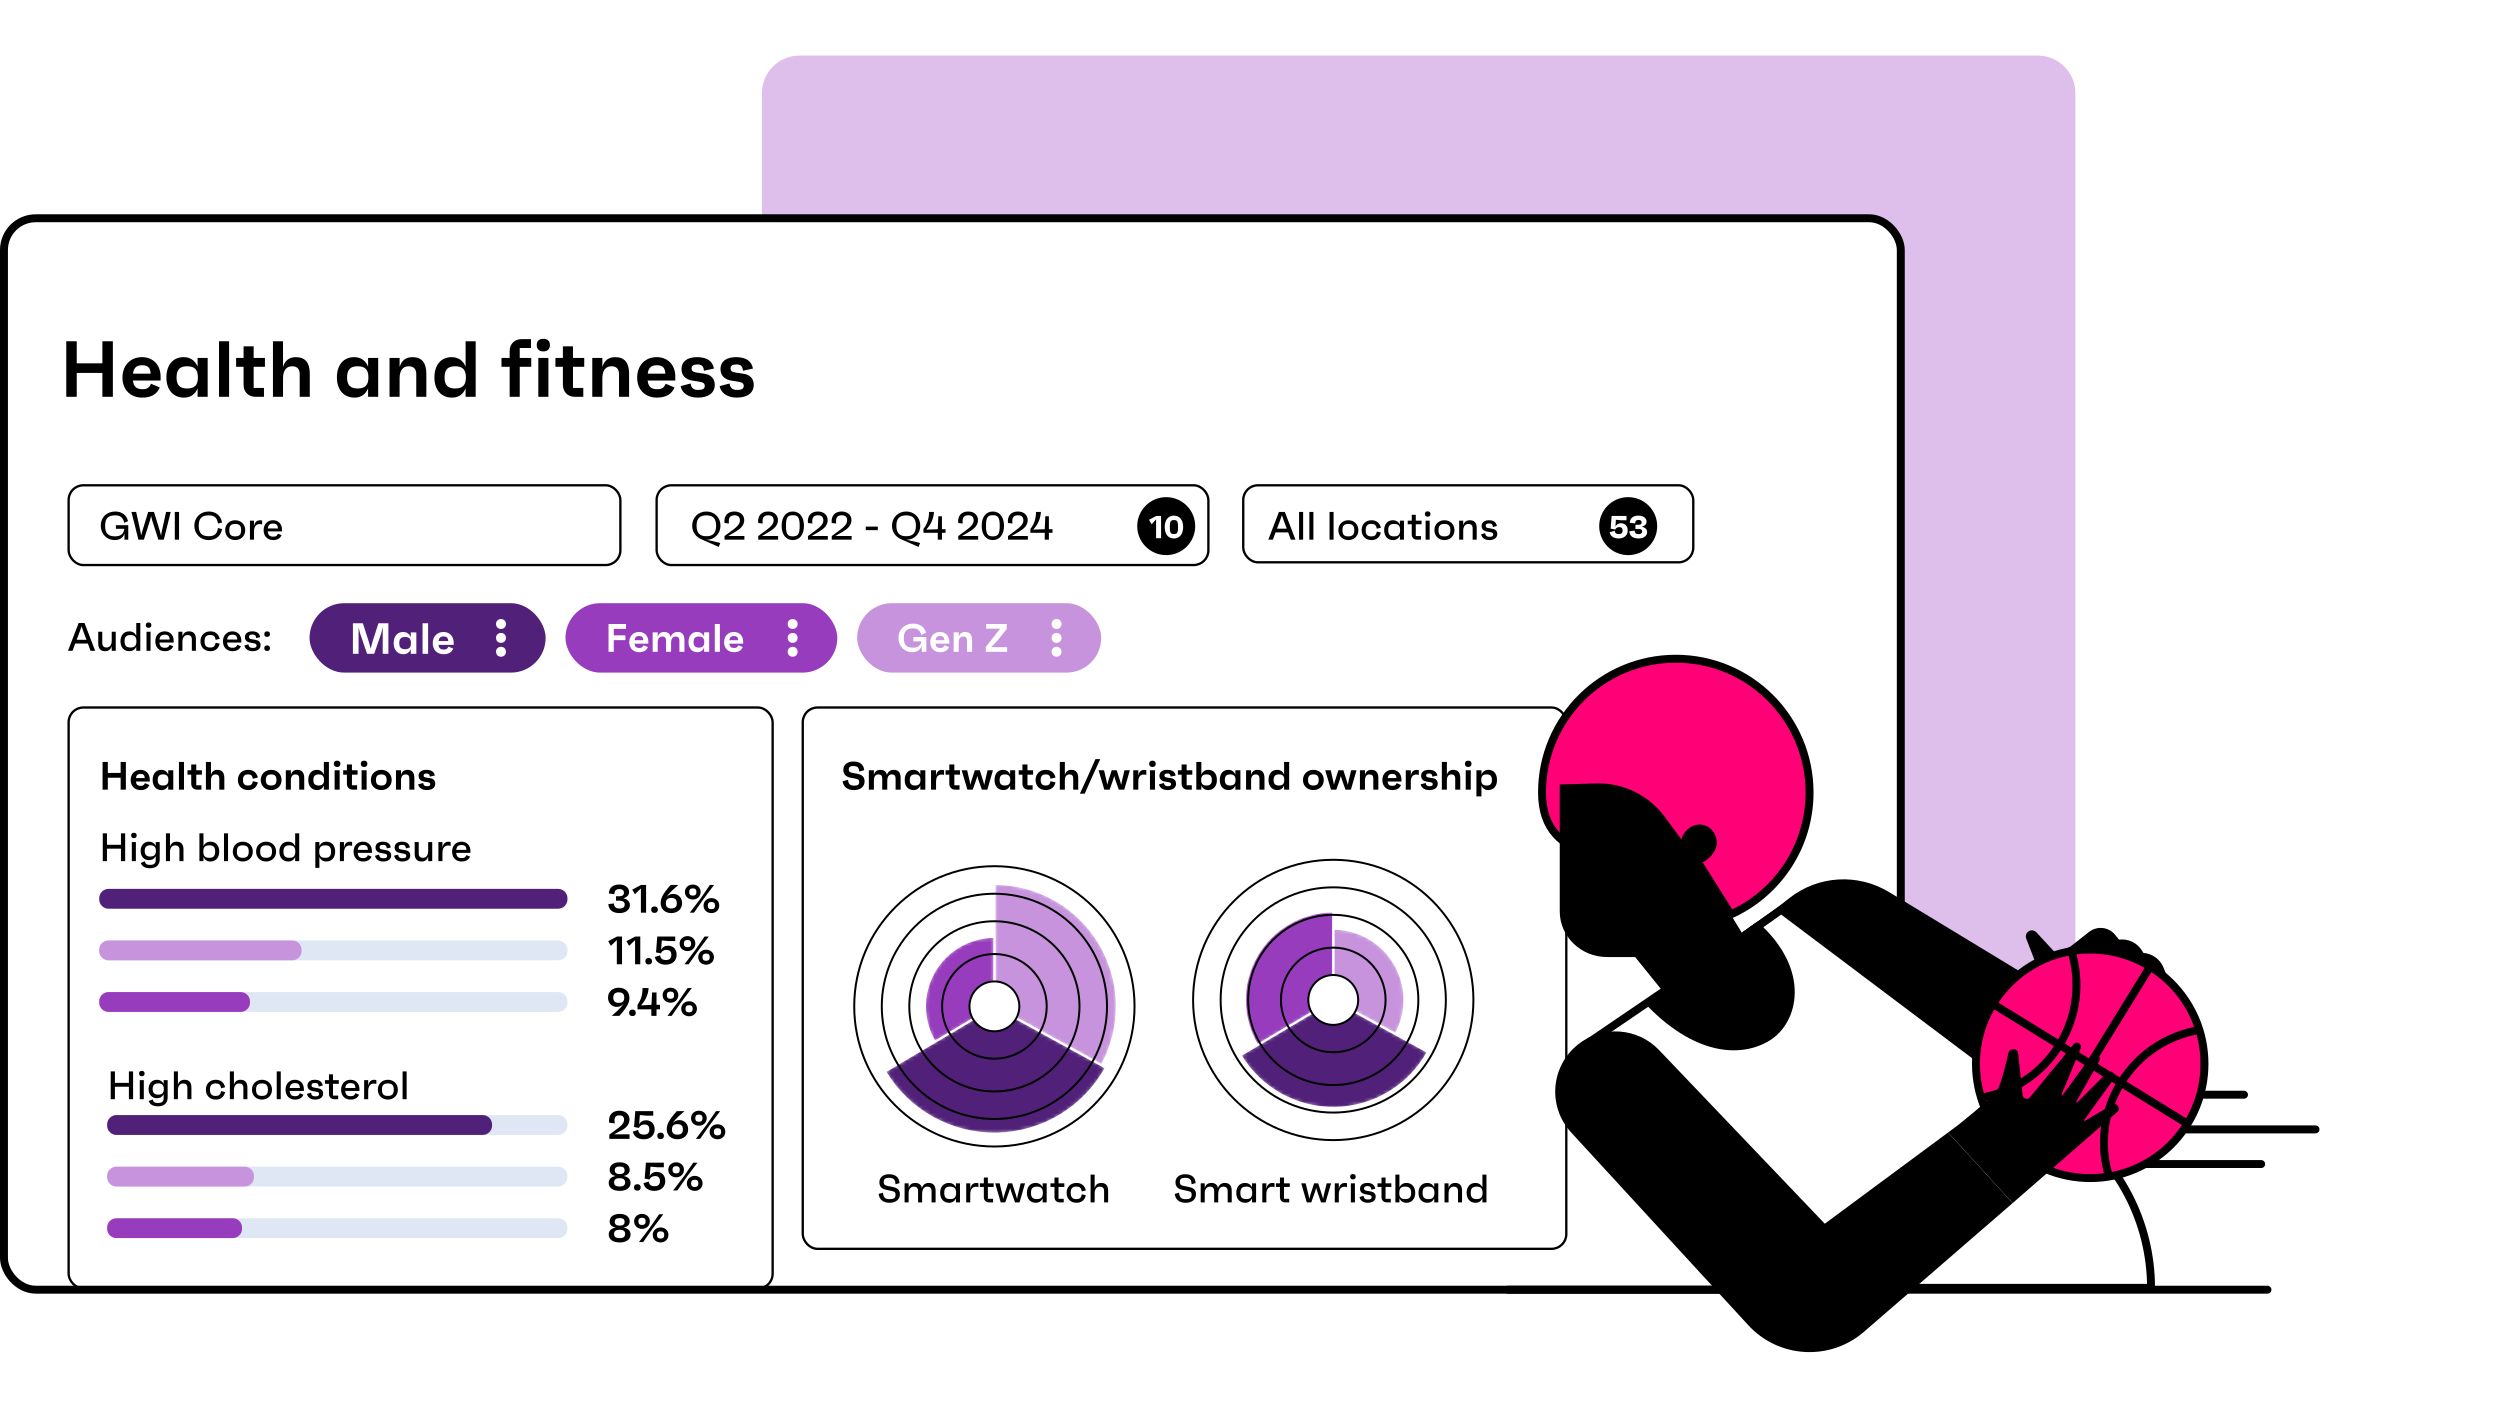 <svg width="630" height="354" viewBox="0 0 630 354" fill="none" xmlns="http://www.w3.org/2000/svg">
<rect width="630" height="354" fill="white"/>
<path d="M192 23.48C192 18.245 196.245 14 201.481 14H513.519C518.755 14 523 18.245 523 23.48V315.519C523 320.755 518.755 325 513.519 325H201.481C196.245 325 192 320.755 192 315.519V23.48Z" fill="#DEBEEB"/>
<rect x="1" y="55" width="478" height="270" rx="8" fill="white" stroke="black" stroke-width="2"/>
<rect x="165.47" y="122.294" width="139.043" height="20.098" rx="3.706" fill="white" stroke="black" stroke-width="0.588"/>
<path d="M177.941 135.99L181.151 136.73L181.511 136.86L181.111 137.82L176.671 135.86C175.391 135.29 174.431 134.1 174.431 132.48C174.431 130.35 176.041 128.9 178.011 128.9C179.991 128.9 181.561 130.35 181.561 132.48C181.561 134.4 180.121 136.01 178.171 136.01C178.111 136.01 178.061 136 177.941 135.99ZM175.531 132.48C175.531 134.28 176.321 135.13 178.011 135.13C179.701 135.13 180.461 134.28 180.461 132.48C180.461 130.7 179.701 129.87 178.011 129.87C176.321 129.87 175.531 130.7 175.531 132.48ZM183.498 135.08H187.588V136H182.578V135.09L184.848 133.4C185.688 132.77 186.458 132.05 186.458 131.16C186.458 130.27 186.008 129.85 185.078 129.85C183.998 129.85 183.508 130.46 183.698 131.92L182.568 131.8C182.378 129.91 183.428 128.9 185.068 128.9C186.548 128.9 187.548 129.77 187.548 131.08C187.548 132.48 186.418 133.38 185.328 134L183.498 135.08ZM191.994 135.08H196.084V136H191.074V135.09L193.344 133.4C194.184 132.77 194.954 132.05 194.954 131.16C194.954 130.27 194.504 129.85 193.574 129.85C192.494 129.85 192.004 130.46 192.194 131.92L191.064 131.8C190.874 129.91 191.924 128.9 193.564 128.9C195.044 128.9 196.044 129.77 196.044 131.08C196.044 132.48 194.914 133.38 193.824 134L191.994 135.08ZM199.78 128.9C201.43 128.9 202.6 130.2 202.6 132.51C202.6 134.81 201.43 136.1 199.78 136.1C198.14 136.1 196.97 134.81 196.97 132.51C196.97 130.2 198.14 128.9 199.78 128.9ZM199.78 135.17C201.12 135.17 201.52 134.56 201.52 132.51C201.52 130.44 201.12 129.83 199.78 129.83C198.46 129.83 198.06 130.44 198.06 132.51C198.06 134.56 198.46 135.17 199.78 135.17ZM204.523 135.08H208.613V136H203.603V135.09L205.873 133.4C206.713 132.77 207.483 132.05 207.483 131.16C207.483 130.27 207.033 129.85 206.103 129.85C205.023 129.85 204.533 130.46 204.723 131.92L203.593 131.8C203.403 129.91 204.453 128.9 206.093 128.9C207.573 128.9 208.573 129.77 208.573 131.08C208.573 132.48 207.443 133.38 206.353 134L204.523 135.08ZM210.519 135.08H214.609V136H209.599V135.09L211.869 133.4C212.709 132.77 213.479 132.05 213.479 131.16C213.479 130.27 213.029 129.85 212.099 129.85C211.019 129.85 210.529 130.46 210.719 131.92L209.589 131.8C209.399 129.91 210.449 128.9 212.089 128.9C213.569 128.9 214.569 129.77 214.569 131.08C214.569 132.48 213.439 133.38 212.349 134L210.519 135.08ZM218.175 132.7H221.205V133.59H218.175V132.7ZM228.292 135.99L231.502 136.73L231.862 136.86L231.462 137.82L227.022 135.86C225.742 135.29 224.782 134.1 224.782 132.48C224.782 130.35 226.392 128.9 228.362 128.9C230.342 128.9 231.912 130.35 231.912 132.48C231.912 134.4 230.472 136.01 228.522 136.01C228.462 136.01 228.412 136 228.292 135.99ZM225.882 132.48C225.882 134.28 226.672 135.13 228.362 135.13C230.052 135.13 230.812 134.28 230.812 132.48C230.812 130.7 230.052 129.87 228.362 129.87C226.672 129.87 225.882 130.7 225.882 132.48ZM238.279 133.35V134.27H237.369V136H236.319V134.27H232.709V133.29C233.629 132.13 234.099 130.81 234.129 129H235.369C235.229 130.72 234.659 132.08 233.419 133.47L236.329 133.36L236.459 130.1H237.369V133.35H238.279ZM242.404 135.08H246.494V136H241.484V135.09L243.754 133.4C244.594 132.77 245.364 132.05 245.364 131.16C245.364 130.27 244.914 129.85 243.984 129.85C242.904 129.85 242.414 130.46 242.604 131.92L241.474 131.8C241.284 129.91 242.334 128.9 243.974 128.9C245.454 128.9 246.454 129.77 246.454 131.08C246.454 132.48 245.324 133.38 244.234 134L242.404 135.08ZM250.19 128.9C251.84 128.9 253.01 130.2 253.01 132.51C253.01 134.81 251.84 136.1 250.19 136.1C248.55 136.1 247.38 134.81 247.38 132.51C247.38 130.2 248.55 128.9 250.19 128.9ZM250.19 135.17C251.53 135.17 251.93 134.56 251.93 132.51C251.93 130.44 251.53 129.83 250.19 129.83C248.87 129.83 248.47 130.44 248.47 132.51C248.47 134.56 248.87 135.17 250.19 135.17ZM254.933 135.08H259.023V136H254.013V135.09L256.283 133.4C257.123 132.77 257.893 132.05 257.893 131.16C257.893 130.27 257.443 129.85 256.513 129.85C255.433 129.85 254.943 130.46 255.133 131.92L254.003 131.8C253.813 129.91 254.863 128.9 256.503 128.9C257.983 128.9 258.983 129.77 258.983 131.08C258.983 132.48 257.853 133.38 256.763 134L254.933 135.08ZM265.232 133.35V134.27H264.322V136H263.272V134.27H259.662V133.29C260.582 132.13 261.052 130.81 261.082 129H262.322C262.182 130.72 261.612 132.08 260.372 133.47L263.282 133.36L263.412 130.1H264.322V133.35H265.232Z" fill="black"/>
<circle cx="293.885" cy="132.586" r="7.305" fill="black"/>
<path d="M291.404 130.018H292.588V135.618H291.332V130.89L290.212 132.114L289.548 130.986L291.404 130.018ZM295.823 129.938C297.215 129.938 298.151 130.978 298.151 132.818C298.151 134.658 297.215 135.698 295.823 135.698C294.439 135.698 293.511 134.658 293.511 132.818C293.511 130.978 294.439 129.938 295.823 129.938ZM295.823 134.578C296.663 134.578 296.871 134.226 296.871 132.818C296.871 131.41 296.663 131.058 295.823 131.058C294.999 131.058 294.791 131.41 294.791 132.818C294.791 134.226 294.999 134.578 295.823 134.578Z" fill="white"/>
<rect x="313.294" y="122.294" width="113.412" height="19.412" rx="3.706" fill="white" stroke="black" stroke-width="0.588"/>
<path d="M325.299 136L324.619 134.17H321.439L320.759 136H319.609L322.299 129H323.779L326.459 136H325.299ZM321.799 133.23H324.269L323.449 131.03L323.039 129.82L322.619 131.03L321.799 133.23ZM327.368 136V129H328.388V136H327.368ZM329.956 136V129H330.976V136H329.956ZM335.044 136V129H336.064V136H335.044ZM339.782 131.1C341.182 131.1 342.312 132.08 342.312 133.6C342.312 135.12 341.182 136.1 339.782 136.1C338.392 136.1 337.262 135.12 337.262 133.6C337.262 132.08 338.392 131.1 339.782 131.1ZM339.782 135.17C340.842 135.17 341.282 134.72 341.282 133.6C341.282 132.48 340.842 132.03 339.782 132.03C338.722 132.03 338.292 132.48 338.292 133.6C338.292 134.72 338.722 135.17 339.782 135.17ZM345.621 135.18C346.391 135.18 346.791 134.89 346.971 133.96L347.981 134.21C347.671 135.53 346.761 136.1 345.631 136.1C344.141 136.1 343.131 135.1 343.131 133.6C343.131 132.1 344.141 131.1 345.631 131.1C346.791 131.1 347.681 131.7 347.981 132.99L346.971 133.24C346.791 132.31 346.391 132.02 345.621 132.02C344.591 132.02 344.161 132.48 344.161 133.6C344.161 134.72 344.591 135.18 345.621 135.18ZM352.775 131.2H353.795V136H352.775V135.01C352.445 135.7 351.845 136.1 351.045 136.1C349.665 136.1 348.805 135.1 348.805 133.6C348.805 132.1 349.655 131.1 351.005 131.1C351.825 131.1 352.445 131.5 352.775 132.21V131.2ZM351.325 135.17C352.385 135.17 352.825 134.72 352.825 133.6C352.825 132.48 352.385 132.03 351.325 132.03C350.265 132.03 349.835 132.48 349.835 133.6C349.835 134.72 350.265 135.17 351.325 135.17ZM358.236 132.11H356.776V135.09H358.086V136H357.086C356.286 136 355.756 135.47 355.756 134.67V132.11H354.746V131.2H355.756V129.73H356.776V131.2H358.236V132.11ZM359.773 130.21C359.333 130.21 359.083 129.96 359.073 129.52C359.063 129.09 359.323 128.86 359.773 128.86C360.213 128.86 360.463 129.09 360.473 129.52C360.483 129.96 360.233 130.21 359.773 130.21ZM359.253 136V131.2H360.273V136H359.253ZM363.991 131.1C365.391 131.1 366.521 132.08 366.521 133.6C366.521 135.12 365.391 136.1 363.991 136.1C362.601 136.1 361.471 135.12 361.471 133.6C361.471 132.08 362.601 131.1 363.991 131.1ZM363.991 135.17C365.051 135.17 365.491 134.72 365.491 133.6C365.491 132.48 365.051 132.03 363.991 132.03C362.931 132.03 362.501 132.48 362.501 133.6C362.501 134.72 362.931 135.17 363.991 135.17ZM370.41 131.1C371.54 131.1 372.13 131.78 372.13 133.05V136H371.11V133.12C371.11 132.4 370.71 132.03 370.06 132.03C369.25 132.03 368.73 132.63 368.73 133.74V136H367.71V131.2H368.73V132.36C368.96 131.59 369.47 131.1 370.41 131.1ZM375.308 136.1C374.168 136.1 373.408 135.53 373.238 134.65L374.248 134.36C374.348 135.06 374.708 135.28 375.378 135.28C376.008 135.28 376.298 135.1 376.298 134.71C376.298 134.35 376.158 134.21 375.588 134.11L374.718 133.95C373.948 133.82 373.368 133.41 373.368 132.55C373.368 131.66 374.078 131.1 375.208 131.1C376.328 131.1 377.038 131.55 377.218 132.56L376.218 132.8C376.128 132.04 375.818 131.9 375.248 131.9C374.668 131.9 374.398 132.09 374.398 132.49C374.398 132.82 374.528 132.99 374.988 133.06L376.078 133.25C376.828 133.38 377.318 133.8 377.318 134.57C377.318 135.51 376.548 136.1 375.308 136.1Z" fill="black"/>
<rect x="17.294" y="122.294" width="139.043" height="20.098" rx="3.706" fill="white" stroke="black" stroke-width="0.588"/>
<path d="M29.209 132.35H32.319V136H31.369L31.38 134.45C30.95 135.78 29.82 136.1 28.89 136.1C26.939 136.1 25.39 134.58 25.39 132.48C25.39 130.35 26.899 128.9 29.07 128.9C30.599 128.9 31.93 129.74 32.249 131.34L31.299 131.75C31 130.42 30.36 129.87 29.029 129.87C27.279 129.87 26.489 130.6 26.489 132.49C26.489 134.41 27.209 135.16 29.07 135.16C30.369 135.16 31.23 134.49 31.32 133.26H29.209V132.35ZM41.856 129H43.026L41.276 136H39.906L38.366 131.19L38.076 130.04L37.786 131.19L36.256 136H34.876L33.126 129H34.306L35.356 133.75L35.576 134.94L35.896 133.74L37.346 129H38.806L40.256 133.75L40.586 134.98L40.806 133.75L41.856 129ZM44.052 136V129H45.122V136H44.052ZM52.563 135.13C54.053 135.13 54.693 134.58 54.923 133.07L55.963 133.32C55.643 135.13 54.363 136.1 52.563 136.1C50.583 136.1 48.973 134.61 48.973 132.48C48.973 130.35 50.583 128.9 52.563 128.9C54.363 128.9 55.643 129.87 55.963 131.68L54.923 131.93C54.693 130.42 54.053 129.87 52.563 129.87C50.843 129.87 50.073 130.67 50.073 132.48C50.073 134.31 50.843 135.13 52.563 135.13ZM59.266 131.1C60.666 131.1 61.796 132.08 61.796 133.6C61.796 135.12 60.666 136.1 59.266 136.1C57.876 136.1 56.746 135.12 56.746 133.6C56.746 132.08 57.876 131.1 59.266 131.1ZM59.266 135.17C60.326 135.17 60.766 134.72 60.766 133.6C60.766 132.48 60.326 132.03 59.266 132.03C58.206 132.03 57.776 132.48 57.776 133.6C57.776 134.72 58.206 135.17 59.266 135.17ZM65.495 131.11C65.705 131.11 65.915 131.12 66.065 131.19V132.18C65.925 132.12 65.775 132.06 65.415 132.06C64.505 132.06 64.005 132.79 64.005 133.92V136H62.985V131.2H64.005V132.6C64.155 131.83 64.535 131.11 65.495 131.11ZM71.063 133.5C71.063 133.65 71.063 133.73 71.053 133.92H67.473C67.553 134.85 67.953 135.24 68.853 135.24C69.523 135.24 69.813 135.06 70.033 134.49L70.953 134.86C70.613 135.7 69.823 136.1 68.843 136.1C67.383 136.1 66.433 135.12 66.433 133.61C66.433 132.11 67.413 131.1 68.793 131.1C70.133 131.1 71.063 132.03 71.063 133.5ZM68.803 131.94C68.003 131.94 67.583 132.33 67.483 133.17H70.043C70.003 132.28 69.633 131.94 68.803 131.94Z" fill="black"/>
<path d="M22.82 164L22.14 162.17H18.96L18.28 164H17.13L19.82 157H21.3L23.98 164H22.82ZM19.32 161.23H21.79L20.97 159.03L20.56 157.82L20.14 159.03L19.32 161.23ZM28.152 159.2H29.172V164H28.152V162.84C27.922 163.61 27.412 164.1 26.472 164.1C25.342 164.1 24.752 163.42 24.752 162.15V159.2H25.772V162.08C25.772 162.8 26.172 163.17 26.822 163.17C27.632 163.17 28.152 162.57 28.152 161.46V159.2ZM34.339 157H35.359V164H34.339V162.99C34.009 163.69 33.409 164.1 32.599 164.1C31.219 164.1 30.359 163.1 30.359 161.6C30.359 160.1 31.209 159.1 32.569 159.1C33.389 159.1 34.009 159.51 34.339 160.22V157ZM32.879 163.17C33.939 163.17 34.379 162.72 34.379 161.6C34.379 160.48 33.939 160.03 32.879 160.03C31.829 160.03 31.389 160.48 31.389 161.6C31.389 162.72 31.829 163.17 32.879 163.17ZM37.441 158.21C37.001 158.21 36.751 157.96 36.741 157.52C36.731 157.09 36.991 156.86 37.441 156.86C37.881 156.86 38.131 157.09 38.141 157.52C38.151 157.96 37.901 158.21 37.441 158.21ZM36.921 164V159.2H37.941V164H36.921ZM43.769 161.5C43.769 161.65 43.769 161.73 43.758 161.92H40.178C40.258 162.85 40.658 163.24 41.559 163.24C42.228 163.24 42.519 163.06 42.739 162.49L43.658 162.86C43.319 163.7 42.529 164.1 41.548 164.1C40.089 164.1 39.139 163.12 39.139 161.61C39.139 160.11 40.118 159.1 41.498 159.1C42.839 159.1 43.769 160.03 43.769 161.5ZM41.508 159.94C40.709 159.94 40.288 160.33 40.188 161.17H42.748C42.709 160.28 42.339 159.94 41.508 159.94ZM47.648 159.1C48.778 159.1 49.368 159.78 49.368 161.05V164H48.348V161.12C48.348 160.4 47.948 160.03 47.298 160.03C46.488 160.03 45.968 160.63 45.968 161.74V164H44.948V159.2H45.968V160.36C46.198 159.59 46.708 159.1 47.648 159.1ZM53.005 163.18C53.776 163.18 54.175 162.89 54.355 161.96L55.365 162.21C55.056 163.53 54.145 164.1 53.016 164.1C51.526 164.1 50.516 163.1 50.516 161.6C50.516 160.1 51.526 159.1 53.016 159.1C54.175 159.1 55.066 159.7 55.365 160.99L54.355 161.24C54.175 160.31 53.776 160.02 53.005 160.02C51.975 160.02 51.545 160.48 51.545 161.6C51.545 162.72 51.975 163.18 53.005 163.18ZM60.819 161.5C60.819 161.65 60.819 161.73 60.809 161.92H57.229C57.309 162.85 57.709 163.24 58.609 163.24C59.279 163.24 59.569 163.06 59.789 162.49L60.709 162.86C60.369 163.7 59.579 164.1 58.599 164.1C57.139 164.1 56.189 163.12 56.189 161.61C56.189 160.11 57.169 159.1 58.549 159.1C59.889 159.1 60.819 160.03 60.819 161.5ZM58.559 159.94C57.759 159.94 57.339 160.33 57.239 161.17H59.799C59.759 160.28 59.389 159.94 58.559 159.94ZM63.659 164.1C62.519 164.1 61.759 163.53 61.589 162.65L62.599 162.36C62.699 163.06 63.059 163.28 63.729 163.28C64.359 163.28 64.649 163.1 64.649 162.71C64.649 162.35 64.509 162.21 63.939 162.11L63.069 161.95C62.299 161.82 61.719 161.41 61.719 160.55C61.719 159.66 62.429 159.1 63.559 159.1C64.679 159.1 65.389 159.55 65.569 160.56L64.569 160.8C64.479 160.04 64.169 159.9 63.599 159.9C63.019 159.9 62.749 160.09 62.749 160.49C62.749 160.82 62.879 160.99 63.339 161.06L64.429 161.25C65.179 161.38 65.669 161.8 65.669 162.57C65.669 163.51 64.899 164.1 63.659 164.1ZM67.313 159.1C67.783 159.1 68.033 159.35 68.033 159.8C68.023 160.25 67.763 160.5 67.313 160.5C66.843 160.5 66.593 160.25 66.593 159.8C66.603 159.35 66.863 159.1 67.313 159.1ZM67.313 164.05C66.863 164.05 66.603 163.79 66.593 163.34C66.593 162.89 66.843 162.64 67.313 162.64C67.763 162.64 68.023 162.89 68.033 163.34C68.033 163.79 67.783 164.05 67.313 164.05Z" fill="black"/>
<rect x="17.294" y="178.294" width="177.412" height="146.412" rx="3.706" stroke="black" stroke-width="0.588"/>
<rect x="202.294" y="178.294" width="192.412" height="136.412" rx="3.706" stroke="black" stroke-width="0.588"/>
<circle cx="410.305" cy="132.586" r="7.305" fill="black"/>
<path d="M408.444 131.849C409.476 131.849 410.18 132.537 410.18 133.673C410.18 134.905 409.268 135.697 407.884 135.697C406.668 135.697 405.764 135.073 405.636 134.129L406.908 133.745C406.964 134.361 407.348 134.585 407.932 134.585C408.588 134.585 408.9 134.297 408.9 133.689C408.9 133.105 408.628 132.833 408.02 132.833C407.532 132.833 407.188 133.113 407.044 133.433L405.892 133.225L406.124 130.017H409.884V131.113H408.588L407.204 130.985L407.092 132.705C407.324 132.161 407.884 131.849 408.444 131.849ZM413.746 132.729C414.586 132.913 415.074 133.401 415.074 134.089C415.074 134.953 414.322 135.697 412.874 135.697C411.41 135.697 410.626 134.969 410.602 133.873L411.938 133.721C411.938 134.313 412.29 134.609 412.914 134.609C413.466 134.609 413.834 134.377 413.834 133.921C413.834 133.513 413.538 133.273 412.778 133.289L412.13 133.305V132.241L412.802 132.257C413.458 132.273 413.69 132.033 413.69 131.649C413.69 131.241 413.434 131.025 412.898 131.025C412.33 131.025 412.058 131.305 412.042 131.897L410.706 131.737C410.73 130.665 411.482 129.937 412.858 129.937C414.186 129.937 414.93 130.617 414.93 131.457C414.93 132.113 414.482 132.537 413.746 132.729Z" fill="white"/>
<path d="M25.8 86H28.44V100H25.8V93.98H19.34V100H16.7V86H19.34V91.56H25.8V86ZM40.477 94.96C40.477 95.28 40.477 95.5 40.457 95.9H33.497C33.677 97.44 34.397 98.08 35.917 98.08C37.077 98.08 37.577 97.76 38.057 96.7L40.257 97.64C39.597 99.34 38.057 100.2 35.857 100.2C32.857 100.2 30.857 98.2 30.857 95.16C30.857 92.08 32.877 90 35.777 90C38.577 90 40.477 91.94 40.477 94.96ZM35.797 92.04C34.397 92.04 33.697 92.7 33.517 94.16H37.957C37.897 92.62 37.217 92.04 35.797 92.04ZM49.791 90.2H52.331V100H49.791V97.86C49.191 99.36 48.011 100.2 46.391 100.2C43.591 100.2 41.931 98.16 41.931 95.12C41.931 92.04 43.531 90 46.271 90C47.951 90 49.171 90.86 49.791 92.4V90.2ZM47.151 97.9C49.051 97.9 49.871 97.04 49.871 95.12C49.871 93.16 49.051 92.3 47.151 92.3C45.311 92.3 44.491 93.16 44.491 95.12C44.491 97.04 45.311 97.9 47.151 97.9ZM55.19 100V86H57.73V100H55.19ZM66.761 92.44H63.921V97.76H66.521V100H64.421C62.601 100 61.381 98.78 61.381 96.96V92.44H59.501V90.2H61.381V87.28H63.921V90.2H66.761V92.44ZM74.564 90C76.884 90 78.064 91.38 78.064 94.14V100H75.524V94.28C75.524 92.96 74.844 92.3 73.624 92.3C72.204 92.3 71.324 93.3 71.324 95.32V100H68.784V86H71.324V92.48C71.804 90.9 72.804 90 74.564 90ZM92.76 90.2H95.3V100H92.76V97.86C92.16 99.36 90.98 100.2 89.36 100.2C86.56 100.2 84.9 98.16 84.9 95.12C84.9 92.04 86.5 90 89.24 90C90.92 90 92.14 90.86 92.76 92.4V90.2ZM90.12 97.9C92.02 97.9 92.84 97.04 92.84 95.12C92.84 93.16 92.02 92.3 90.12 92.3C88.28 92.3 87.46 93.16 87.46 95.12C87.46 97.04 88.28 97.9 90.12 97.9ZM103.939 90C106.259 90 107.439 91.38 107.439 94.14V100H104.899V94.28C104.899 92.96 104.219 92.3 102.999 92.3C101.579 92.3 100.699 93.3 100.699 95.32V100H98.159V90.2H100.699V92.48C101.179 90.9 102.179 90 103.939 90ZM117.33 86H119.87V100H117.33V97.86C116.73 99.36 115.55 100.2 113.93 100.2C111.13 100.2 109.47 98.16 109.47 95.12C109.47 92.04 111.07 90 113.81 90C115.49 90 116.71 90.86 117.33 92.4V86ZM114.69 97.9C116.59 97.9 117.41 97.04 117.41 95.12C117.41 93.16 116.59 92.3 114.69 92.3C112.85 92.3 112.03 93.16 112.03 95.12C112.03 97.04 112.85 97.9 114.69 97.9ZM133.873 90.2V92.44H130.973V100H128.433V92.44H126.373V90.2H128.433V88.5C128.433 86.68 129.653 85.46 131.473 85.46H133.813V87.7H130.973V90.2H133.873ZM136.919 88.56C135.859 88.56 135.259 87.98 135.259 86.94C135.259 85.94 135.839 85.38 136.919 85.38C137.979 85.38 138.579 85.94 138.579 86.94C138.579 87.98 137.979 88.56 136.919 88.56ZM135.659 100V90.2H138.199V100H135.659ZM147.229 92.44H144.389V97.76H146.989V100H144.889C143.069 100 141.849 98.78 141.849 96.96V92.44H139.969V90.2H141.849V87.28H144.389V90.2H147.229V92.44ZM155.033 90C157.353 90 158.533 91.38 158.533 94.14V100H155.993V94.28C155.993 92.96 155.313 92.3 154.093 92.3C152.673 92.3 151.793 93.3 151.793 95.32V100H149.253V90.2H151.793V92.48C152.273 90.9 153.273 90 155.033 90ZM170.184 94.96C170.184 95.28 170.184 95.5 170.164 95.9H163.204C163.384 97.44 164.104 98.08 165.624 98.08C166.784 98.08 167.284 97.76 167.764 96.7L169.964 97.64C169.304 99.34 167.764 100.2 165.564 100.2C162.564 100.2 160.564 98.2 160.564 95.16C160.564 92.08 162.584 90 165.484 90C168.284 90 170.184 91.94 170.184 94.96ZM165.504 92.04C164.104 92.04 163.404 92.7 163.224 94.16H167.664C167.604 92.62 166.924 92.04 165.504 92.04ZM175.838 100.2C173.318 100.2 171.798 98.9 171.518 97.3L174.038 96.64C174.218 97.92 174.878 98.26 175.998 98.26C177.078 98.26 177.598 97.94 177.598 97.26C177.598 96.66 177.318 96.36 176.158 96.18L174.518 95.92C172.778 95.64 171.738 94.66 171.738 92.98C171.738 91.1 173.198 90 175.658 90C178.298 90 179.598 91.1 179.918 92.88L177.398 93.42C177.278 92.14 176.758 91.84 175.738 91.84C174.738 91.84 174.278 92.16 174.278 92.86C174.278 93.4 174.558 93.74 175.518 93.88L177.498 94.18C179.118 94.4 180.118 95.38 180.118 96.98C180.118 99 178.538 100.2 175.838 100.2ZM185.662 100.2C183.142 100.2 181.622 98.9 181.342 97.3L183.862 96.64C184.042 97.92 184.702 98.26 185.822 98.26C186.902 98.26 187.422 97.94 187.422 97.26C187.422 96.66 187.142 96.36 185.982 96.18L184.342 95.92C182.602 95.64 181.562 94.66 181.562 92.98C181.562 91.1 183.022 90 185.482 90C188.122 90 189.422 91.1 189.742 92.88L187.222 93.42C187.102 92.14 186.582 91.84 185.562 91.84C184.562 91.84 184.102 92.16 184.102 92.86C184.102 93.4 184.382 93.74 185.342 93.88L187.322 94.18C188.942 94.4 189.942 95.38 189.942 96.98C189.942 99 188.362 100.2 185.662 100.2Z" fill="black"/>
<path d="M215.22 199.1C213.68 199.1 212.56 198.45 212.35 196.88L213.7 196.52C213.81 197.7 214.34 197.98 215.25 197.98C216.16 197.98 216.52 197.72 216.52 197.07C216.52 196.47 216.25 196.35 215.48 196.2L214.29 195.97C213.41 195.8 212.52 195.31 212.52 193.96C212.52 192.72 213.55 191.9 215.06 191.9C216.6 191.9 217.65 192.6 217.78 194.08L216.52 194.43C216.46 193.26 215.89 193.04 215.05 193.04C214.21 193.04 213.89 193.28 213.89 193.9C213.89 194.52 214.22 194.66 214.95 194.79L216.05 195C217.18 195.21 217.88 195.77 217.88 196.89C217.88 198.22 216.85 199.1 215.22 199.1ZM225.26 194C226.39 194 226.96 194.7 226.96 196.09V199H225.69V196.17C225.69 195.51 225.35 195.15 224.74 195.15C223.99 195.15 223.59 195.68 223.59 196.88V199H222.32V196.14C222.32 195.48 221.98 195.15 221.37 195.15C220.66 195.15 220.22 195.65 220.22 196.66V199H218.95V194.1H220.22V195.24C220.46 194.45 220.96 194 221.84 194C222.74 194 223.3 194.42 223.5 195.26C223.81 194.42 224.41 194 225.26 194ZM231.915 194.1H233.185V199H231.915V197.93C231.615 198.68 231.025 199.1 230.215 199.1C228.815 199.1 227.985 198.08 227.985 196.56C227.985 195.02 228.785 194 230.155 194C230.995 194 231.605 194.43 231.915 195.2V194.1ZM230.595 197.95C231.545 197.95 231.955 197.52 231.955 196.56C231.955 195.58 231.545 195.15 230.595 195.15C229.675 195.15 229.265 195.58 229.265 196.56C229.265 197.52 229.675 197.95 230.595 197.95ZM237.315 194.02C237.495 194.02 237.725 194.02 237.905 194.09V195.29C237.725 195.22 237.565 195.19 237.245 195.19C236.445 195.19 235.885 195.73 235.885 196.97V199H234.615V194.1H235.885V195.49C236.015 194.75 236.375 194.02 237.315 194.02ZM241.914 195.22H240.494V197.88H241.794V199H240.744C239.834 199 239.224 198.39 239.224 197.48V195.22H238.284V194.1H239.224V192.64H240.494V194.1H241.914V195.22ZM248.865 194.1H250.225L248.805 199H247.435L246.545 196.47L246.285 195.55L246.015 196.48L245.125 199H243.785L242.335 194.1H243.715L244.375 196.92L244.535 197.76L244.755 196.91L245.655 194.1H246.905L247.795 196.91L248.035 197.81L248.205 196.91L248.865 194.1ZM254.552 194.1H255.822V199H254.552V197.93C254.252 198.68 253.662 199.1 252.852 199.1C251.452 199.1 250.622 198.08 250.622 196.56C250.622 195.02 251.422 194 252.792 194C253.632 194 254.242 194.43 254.552 195.2V194.1ZM253.232 197.95C254.182 197.95 254.592 197.52 254.592 196.56C254.592 195.58 254.182 195.15 253.232 195.15C252.312 195.15 251.902 195.58 251.902 196.56C251.902 197.52 252.312 197.95 253.232 197.95ZM260.341 195.22H258.921V197.88H260.221V199H259.171C258.261 199 257.651 198.39 257.651 197.48V195.22H256.711V194.1H257.651V192.64H258.921V194.1H260.341V195.22ZM263.544 197.95C264.244 197.95 264.584 197.68 264.744 196.86L265.994 197.16C265.654 198.55 264.684 199.1 263.544 199.1C262.014 199.1 260.964 198.08 260.964 196.56C260.964 195.02 262.014 194 263.544 194C264.734 194 265.674 194.6 265.994 195.94L264.744 196.24C264.594 195.42 264.254 195.15 263.544 195.15C262.634 195.15 262.244 195.57 262.244 196.56C262.244 197.53 262.634 197.95 263.544 197.95ZM269.965 194C271.125 194 271.715 194.69 271.715 196.07V199H270.445V196.14C270.445 195.48 270.105 195.15 269.495 195.15C268.785 195.15 268.345 195.65 268.345 196.66V199H267.075V192H268.345V195.24C268.585 194.45 269.085 194 269.965 194ZM272.131 200L274.221 195.42L276.051 191.3H277.261L275.201 195.81L273.351 200H272.131ZM283.367 194.1H284.727L283.307 199H281.937L281.047 196.47L280.787 195.55L280.517 196.48L279.627 199H278.287L276.837 194.1H278.217L278.877 196.92L279.037 197.76L279.257 196.91L280.157 194.1H281.407L282.297 196.91L282.537 197.81L282.707 196.91L283.367 194.1ZM288.281 194.02C288.461 194.02 288.691 194.02 288.871 194.09V195.29C288.691 195.22 288.531 195.19 288.211 195.19C287.411 195.19 286.851 195.73 286.851 196.97V199H285.581V194.1H286.851V195.49C286.981 194.75 287.341 194.02 288.281 194.02ZM290.42 193.28C289.89 193.28 289.59 192.99 289.59 192.47C289.59 191.97 289.88 191.69 290.42 191.69C290.95 191.69 291.25 191.97 291.25 192.47C291.25 192.99 290.95 193.28 290.42 193.28ZM289.79 199V194.1H291.06V199H289.79ZM294.226 199.1C292.966 199.1 292.206 198.45 292.066 197.65L293.326 197.32C293.416 197.96 293.746 198.13 294.306 198.13C294.846 198.13 295.106 197.97 295.106 197.63C295.106 197.33 294.966 197.18 294.386 197.09L293.566 196.96C292.696 196.82 292.176 196.33 292.176 195.49C292.176 194.55 292.906 194 294.136 194C295.456 194 296.106 194.55 296.266 195.44L295.006 195.71C294.946 195.07 294.686 194.92 294.176 194.92C293.676 194.92 293.446 195.08 293.446 195.43C293.446 195.7 293.586 195.87 294.066 195.94L295.056 196.09C295.866 196.2 296.366 196.69 296.366 197.49C296.366 198.5 295.576 199.1 294.226 199.1ZM300.458 195.22H299.038V197.88H300.338V199H299.288C298.378 199 297.768 198.39 297.768 197.48V195.22H296.828V194.1H297.768V192.64H299.038V194.1H300.458V195.22ZM304.5 194C305.86 194 306.66 195.02 306.66 196.56C306.66 198.08 305.83 199.1 304.43 199.1C303.63 199.1 303.05 198.69 302.74 197.95V199H301.47V192H302.74V195.18C303.05 194.42 303.67 194 304.5 194ZM304.05 197.95C304.98 197.95 305.38 197.52 305.38 196.56C305.38 195.58 304.98 195.15 304.05 195.15C303.1 195.15 302.69 195.58 302.69 196.56C302.69 197.52 303.1 197.95 304.05 197.95ZM311.31 194.1H312.58V199H311.31V197.93C311.01 198.68 310.42 199.1 309.61 199.1C308.21 199.1 307.38 198.08 307.38 196.56C307.38 195.02 308.18 194 309.55 194C310.39 194 311 194.43 311.31 195.2V194.1ZM309.99 197.95C310.94 197.95 311.35 197.52 311.35 196.56C311.35 195.58 310.94 195.15 309.99 195.15C309.07 195.15 308.66 195.58 308.66 196.56C308.66 197.52 309.07 197.95 309.99 197.95ZM316.899 194C318.059 194 318.649 194.69 318.649 196.07V199H317.379V196.14C317.379 195.48 317.039 195.15 316.429 195.15C315.719 195.15 315.279 195.65 315.279 196.66V199H314.009V194.1H315.279V195.24C315.519 194.45 316.019 194 316.899 194ZM323.595 192H324.865V199H323.595V197.93C323.295 198.68 322.705 199.1 321.895 199.1C320.495 199.1 319.665 198.08 319.665 196.56C319.665 195.02 320.465 194 321.835 194C322.675 194 323.285 194.43 323.595 195.2V192ZM322.275 197.95C323.225 197.95 323.635 197.52 323.635 196.56C323.635 195.58 323.225 195.15 322.275 195.15C321.355 195.15 320.945 195.58 320.945 196.56C320.945 197.52 321.355 197.95 322.275 197.95ZM330.976 194C332.406 194 333.596 194.99 333.596 196.56C333.596 198.12 332.406 199.1 330.976 199.1C329.536 199.1 328.346 198.12 328.346 196.56C328.346 194.99 329.536 194 330.976 194ZM330.976 197.95C331.916 197.95 332.316 197.52 332.316 196.56C332.316 195.58 331.916 195.15 330.976 195.15C330.036 195.15 329.626 195.58 329.626 196.56C329.626 197.52 330.036 197.95 330.976 197.95ZM340.486 194.1H341.846L340.426 199H339.056L338.166 196.47L337.906 195.55L337.636 196.48L336.746 199H335.406L333.956 194.1H335.336L335.996 196.92L336.156 197.76L336.376 196.91L337.276 194.1H338.526L339.416 196.91L339.656 197.81L339.826 196.91L340.486 194.1ZM345.59 194C346.75 194 347.34 194.69 347.34 196.07V199H346.07V196.14C346.07 195.48 345.73 195.15 345.12 195.15C344.41 195.15 343.97 195.65 343.97 196.66V199H342.7V194.1H343.97V195.24C344.21 194.45 344.71 194 345.59 194ZM353.166 196.48C353.166 196.64 353.166 196.75 353.156 196.95H349.676C349.766 197.72 350.126 198.04 350.886 198.04C351.466 198.04 351.716 197.88 351.956 197.35L353.056 197.82C352.726 198.67 351.956 199.1 350.856 199.1C349.356 199.1 348.356 198.1 348.356 196.58C348.356 195.04 349.366 194 350.816 194C352.216 194 353.166 194.97 353.166 196.48ZM350.826 195.02C350.126 195.02 349.776 195.35 349.686 196.08H351.906C351.876 195.31 351.536 195.02 350.826 195.02ZM356.953 194.02C357.133 194.02 357.363 194.02 357.543 194.09V195.29C357.363 195.22 357.203 195.19 356.883 195.19C356.083 195.19 355.523 195.73 355.523 196.97V199H354.253V194.1H355.523V195.49C355.653 194.75 356.013 194.02 356.953 194.02ZM360.173 199.1C358.913 199.1 358.153 198.45 358.013 197.65L359.273 197.32C359.363 197.96 359.693 198.13 360.253 198.13C360.793 198.13 361.053 197.97 361.053 197.63C361.053 197.33 360.913 197.18 360.333 197.09L359.513 196.96C358.643 196.82 358.123 196.33 358.123 195.49C358.123 194.55 358.853 194 360.083 194C361.403 194 362.053 194.55 362.213 195.44L360.953 195.71C360.893 195.07 360.633 194.92 360.123 194.92C359.623 194.92 359.393 195.08 359.393 195.43C359.393 195.7 359.533 195.87 360.013 195.94L361.003 196.09C361.813 196.2 362.313 196.69 362.313 197.49C362.313 198.5 361.523 199.1 360.173 199.1ZM366.235 194C367.395 194 367.985 194.69 367.985 196.07V199H366.715V196.14C366.715 195.48 366.375 195.15 365.765 195.15C365.055 195.15 364.615 195.65 364.615 196.66V199H363.345V192H364.615V195.24C364.855 194.45 365.355 194 366.235 194ZM369.991 193.28C369.461 193.28 369.161 192.99 369.161 192.47C369.161 191.97 369.451 191.69 369.991 191.69C370.521 191.69 370.821 191.97 370.821 192.47C370.821 192.99 370.521 193.28 369.991 193.28ZM369.361 199V194.1H370.631V199H369.361ZM375.086 194C376.446 194 377.246 195.02 377.246 196.56C377.246 198.08 376.416 199.1 375.016 199.1C374.216 199.1 373.636 198.69 373.326 197.95V200.7H372.056V194.1H373.326V195.18C373.636 194.42 374.256 194 375.086 194ZM374.636 197.95C375.566 197.95 375.966 197.52 375.966 196.56C375.966 195.58 375.566 195.15 374.636 195.15C373.686 195.15 373.276 195.58 373.276 196.56C373.276 197.52 373.686 197.95 374.636 197.95Z" fill="black"/>
<path d="M30.4 192H31.72V199H30.4V195.99H27.17V199H25.85V192H27.17V194.78H30.4V192ZM37.738 196.48C37.738 196.64 37.738 196.75 37.728 196.95H34.248C34.338 197.72 34.698 198.04 35.458 198.04C36.038 198.04 36.288 197.88 36.528 197.35L37.628 197.82C37.298 198.67 36.528 199.1 35.428 199.1C33.928 199.1 32.928 198.1 32.928 196.58C32.928 195.04 33.938 194 35.388 194C36.788 194 37.738 194.97 37.738 196.48ZM35.398 195.02C34.698 195.02 34.348 195.35 34.258 196.08H36.478C36.448 195.31 36.108 195.02 35.398 195.02ZM42.395 194.1H43.666V199H42.395V197.93C42.096 198.68 41.505 199.1 40.696 199.1C39.295 199.1 38.465 198.08 38.465 196.56C38.465 195.02 39.266 194 40.636 194C41.475 194 42.086 194.43 42.395 195.2V194.1ZM41.075 197.95C42.026 197.95 42.435 197.52 42.435 196.56C42.435 195.58 42.026 195.15 41.075 195.15C40.156 195.15 39.745 195.58 39.745 196.56C39.745 197.52 40.156 197.95 41.075 197.95ZM45.095 199V192H46.365V199H45.095ZM50.88 195.22H49.46V197.88H50.76V199H49.71C48.8 199 48.19 198.39 48.19 197.48V195.22H47.25V194.1H48.19V192.64H49.46V194.1H50.88V195.22ZM54.782 194C55.942 194 56.532 194.69 56.532 196.07V199H55.262V196.14C55.262 195.48 54.922 195.15 54.312 195.15C53.602 195.15 53.162 195.65 53.162 196.66V199H51.892V192H53.162V195.24C53.402 194.45 53.902 194 54.782 194ZM62.53 197.95C63.23 197.95 63.57 197.68 63.73 196.86L64.98 197.16C64.64 198.55 63.67 199.1 62.53 199.1C61 199.1 59.95 198.08 59.95 196.56C59.95 195.02 61 194 62.53 194C63.72 194 64.66 194.6 64.98 195.94L63.73 196.24C63.58 195.42 63.24 195.15 62.53 195.15C61.62 195.15 61.23 195.57 61.23 196.56C61.23 197.53 61.62 197.95 62.53 197.95ZM68.332 194C69.762 194 70.952 194.99 70.952 196.56C70.952 198.12 69.762 199.1 68.332 199.1C66.892 199.1 65.702 198.12 65.702 196.56C65.702 194.99 66.892 194 68.332 194ZM68.332 197.95C69.272 197.95 69.672 197.52 69.672 196.56C69.672 195.58 69.272 195.15 68.332 195.15C67.392 195.15 66.982 195.58 66.982 196.56C66.982 197.52 67.392 197.95 68.332 197.95ZM74.919 194C76.079 194 76.669 194.69 76.669 196.07V199H75.399V196.14C75.399 195.48 75.059 195.15 74.449 195.15C73.739 195.15 73.299 195.65 73.299 196.66V199H72.029V194.1H73.299V195.24C73.539 194.45 74.039 194 74.919 194ZM81.614 192H82.884V199H81.614V197.93C81.314 198.68 80.724 199.1 79.914 199.1C78.514 199.1 77.684 198.08 77.684 196.56C77.684 195.02 78.484 194 79.854 194C80.694 194 81.304 194.43 81.614 195.2V192ZM80.294 197.95C81.244 197.95 81.654 197.52 81.654 196.56C81.654 195.58 81.244 195.15 80.294 195.15C79.374 195.15 78.964 195.58 78.964 196.56C78.964 197.52 79.374 197.95 80.294 197.95ZM84.954 193.28C84.424 193.28 84.124 192.99 84.124 192.47C84.124 191.97 84.413 191.69 84.954 191.69C85.484 191.69 85.784 191.97 85.784 192.47C85.784 192.99 85.484 193.28 84.954 193.28ZM84.323 199V194.1H85.594V199H84.323ZM90.109 195.22H88.689V197.88H89.989V199H88.939C88.029 199 87.419 198.39 87.419 197.48V195.22H86.479V194.1H87.419V192.64H88.689V194.1H90.109V195.22ZM91.75 193.28C91.22 193.28 90.92 192.99 90.92 192.47C90.92 191.97 91.21 191.69 91.75 191.69C92.28 191.69 92.58 191.97 92.58 192.47C92.58 192.99 92.28 193.28 91.75 193.28ZM91.12 199V194.1H92.39V199H91.12ZM96.086 194C97.516 194 98.706 194.99 98.706 196.56C98.706 198.12 97.516 199.1 96.086 199.1C94.646 199.1 93.456 198.12 93.456 196.56C93.456 194.99 94.646 194 96.086 194ZM96.086 197.95C97.026 197.95 97.426 197.52 97.426 196.56C97.426 195.58 97.026 195.15 96.086 195.15C95.146 195.15 94.736 195.58 94.736 196.56C94.736 197.52 95.146 197.95 96.086 197.95ZM102.673 194C103.833 194 104.423 194.69 104.423 196.07V199H103.153V196.14C103.153 195.48 102.813 195.15 102.203 195.15C101.493 195.15 101.053 195.65 101.053 196.66V199H99.782V194.1H101.053V195.24C101.293 194.45 101.793 194 102.673 194ZM107.538 199.1C106.278 199.1 105.518 198.45 105.378 197.65L106.638 197.32C106.728 197.96 107.058 198.13 107.618 198.13C108.158 198.13 108.418 197.97 108.418 197.63C108.418 197.33 108.278 197.18 107.698 197.09L106.878 196.96C106.008 196.82 105.488 196.33 105.488 195.49C105.488 194.55 106.218 194 107.448 194C108.768 194 109.418 194.55 109.578 195.44L108.318 195.71C108.258 195.07 107.998 194.92 107.488 194.92C106.988 194.92 106.758 195.08 106.758 195.43C106.758 195.7 106.898 195.87 107.378 195.94L108.368 196.09C109.178 196.2 109.678 196.69 109.678 197.49C109.678 198.5 108.888 199.1 107.538 199.1Z" fill="black"/>
<path d="M30.48 210H31.54V217H30.48V213.86H26.96V217H25.9V210H26.96V212.89H30.48V210ZM33.741 211.21C33.301 211.21 33.051 210.96 33.041 210.52C33.031 210.09 33.291 209.86 33.741 209.86C34.181 209.86 34.431 210.09 34.441 210.52C34.451 210.96 34.201 211.21 33.741 211.21ZM33.221 217V212.2H34.241V217H33.221ZM39.239 212.2H40.249V216.59C40.249 217.94 39.339 218.8 37.829 218.8C36.609 218.8 35.779 218.36 35.479 217.47L36.459 217.05C36.689 217.77 37.029 217.95 37.859 217.95C38.809 217.95 39.239 217.56 39.239 216.71V215.74C38.919 216.38 38.339 216.76 37.549 216.76C36.289 216.76 35.439 215.81 35.439 214.43C35.439 213.05 36.279 212.1 37.539 212.1C38.329 212.1 38.919 212.49 39.239 213.15V212.2ZM37.869 215.85C38.829 215.85 39.289 215.4 39.289 214.44C39.289 213.47 38.839 213.01 37.879 213.01C36.919 213.01 36.469 213.47 36.469 214.44C36.469 215.4 36.919 215.85 37.869 215.85ZM44.515 212.1C45.645 212.1 46.235 212.78 46.235 214.05V217H45.215V214.12C45.215 213.4 44.815 213.03 44.165 213.03C43.355 213.03 42.835 213.63 42.835 214.74V217H41.815V210H42.835V213.36C43.065 212.59 43.575 212.1 44.515 212.1ZM53.043 212.1C54.403 212.1 55.253 213.1 55.253 214.6C55.253 216.1 54.393 217.1 53.013 217.1C52.203 217.1 51.603 216.69 51.273 215.99V217H50.253V210H51.273V213.22C51.603 212.51 52.223 212.1 53.043 212.1ZM52.733 216.17C53.783 216.17 54.223 215.72 54.223 214.6C54.223 213.48 53.783 213.03 52.733 213.03C51.673 213.03 51.233 213.48 51.233 214.6C51.233 215.72 51.673 216.17 52.733 216.17ZM56.444 217V210H57.464V217H56.444ZM61.182 212.1C62.582 212.1 63.712 213.08 63.712 214.6C63.712 216.12 62.582 217.1 61.182 217.1C59.792 217.1 58.662 216.12 58.662 214.6C58.662 213.08 59.792 212.1 61.182 212.1ZM61.182 216.17C62.242 216.17 62.682 215.72 62.682 214.6C62.682 213.48 62.242 213.03 61.182 213.03C60.122 213.03 59.692 213.48 59.692 214.6C59.692 215.72 60.122 216.17 61.182 216.17ZM67.051 212.1C68.451 212.1 69.581 213.08 69.581 214.6C69.581 216.12 68.451 217.1 67.051 217.1C65.661 217.1 64.531 216.12 64.531 214.6C64.531 213.08 65.661 212.1 67.051 212.1ZM67.051 216.17C68.111 216.17 68.551 215.72 68.551 214.6C68.551 213.48 68.111 213.03 67.051 213.03C65.991 213.03 65.561 213.48 65.561 214.6C65.561 215.72 65.991 216.17 67.051 216.17ZM74.38 210H75.4V217H74.38V215.99C74.05 216.69 73.45 217.1 72.64 217.1C71.26 217.1 70.4 216.1 70.4 214.6C70.4 213.1 71.25 212.1 72.61 212.1C73.43 212.1 74.05 212.51 74.38 213.22V210ZM72.92 216.17C73.98 216.17 74.42 215.72 74.42 214.6C74.42 213.48 73.98 213.03 72.92 213.03C71.87 213.03 71.43 213.48 71.43 214.6C71.43 215.72 71.87 216.17 72.92 216.17ZM82.252 212.1C83.612 212.1 84.462 213.1 84.462 214.6C84.462 216.1 83.602 217.1 82.222 217.1C81.412 217.1 80.812 216.69 80.482 215.99V218.7H79.462V212.2H80.482V213.22C80.812 212.51 81.432 212.1 82.252 212.1ZM81.942 216.17C82.992 216.17 83.432 215.72 83.432 214.6C83.432 213.48 82.992 213.03 81.942 213.03C80.882 213.03 80.442 213.48 80.442 214.6C80.442 215.72 80.882 216.17 81.942 216.17ZM88.163 212.11C88.373 212.11 88.583 212.12 88.733 212.19V213.18C88.593 213.12 88.443 213.06 88.083 213.06C87.173 213.06 86.673 213.79 86.673 214.92V217H85.653V212.2H86.673V213.6C86.823 212.83 87.203 212.11 88.163 212.11ZM93.731 214.5C93.731 214.65 93.731 214.73 93.721 214.92H90.141C90.221 215.85 90.621 216.24 91.521 216.24C92.191 216.24 92.481 216.06 92.701 215.49L93.621 215.86C93.281 216.7 92.491 217.1 91.511 217.1C90.051 217.1 89.101 216.12 89.101 214.61C89.101 213.11 90.081 212.1 91.461 212.1C92.801 212.1 93.731 213.03 93.731 214.5ZM91.471 212.94C90.671 212.94 90.251 213.33 90.151 214.17H92.711C92.671 213.28 92.301 212.94 91.471 212.94ZM96.571 217.1C95.431 217.1 94.671 216.53 94.501 215.65L95.511 215.36C95.611 216.06 95.971 216.28 96.641 216.28C97.271 216.28 97.561 216.1 97.561 215.71C97.561 215.35 97.421 215.21 96.851 215.11L95.981 214.95C95.211 214.82 94.631 214.41 94.631 213.55C94.631 212.66 95.341 212.1 96.471 212.1C97.591 212.1 98.301 212.55 98.481 213.56L97.481 213.8C97.391 213.04 97.081 212.9 96.511 212.9C95.931 212.9 95.661 213.09 95.661 213.49C95.661 213.82 95.791 213.99 96.251 214.06L97.341 214.25C98.091 214.38 98.581 214.8 98.581 215.57C98.581 216.51 97.811 217.1 96.571 217.1ZM101.385 217.1C100.245 217.1 99.485 216.53 99.315 215.65L100.325 215.36C100.425 216.06 100.785 216.28 101.455 216.28C102.085 216.28 102.375 216.1 102.375 215.71C102.375 215.35 102.235 215.21 101.665 215.11L100.795 214.95C100.025 214.82 99.445 214.41 99.445 213.55C99.445 212.66 100.155 212.1 101.285 212.1C102.405 212.1 103.115 212.55 103.295 213.56L102.295 213.8C102.205 213.04 101.895 212.9 101.325 212.9C100.745 212.9 100.475 213.09 100.475 213.49C100.475 213.82 100.605 213.99 101.065 214.06L102.155 214.25C102.905 214.38 103.395 214.8 103.395 215.57C103.395 216.51 102.625 217.1 101.385 217.1ZM107.9 212.2H108.92V217H107.9V215.84C107.67 216.61 107.16 217.1 106.22 217.1C105.09 217.1 104.5 216.42 104.5 215.15V212.2H105.52V215.08C105.52 215.8 105.92 216.17 106.57 216.17C107.38 216.17 107.9 215.57 107.9 214.46V212.2ZM112.987 212.11C113.197 212.11 113.407 212.12 113.557 212.19V213.18C113.417 213.12 113.267 213.06 112.907 213.06C111.997 213.06 111.497 213.79 111.497 214.92V217H110.477V212.2H111.497V213.6C111.647 212.83 112.027 212.11 112.987 212.11ZM118.556 214.5C118.556 214.65 118.556 214.73 118.546 214.92H114.966C115.046 215.85 115.446 216.24 116.346 216.24C117.016 216.24 117.306 216.06 117.526 215.49L118.446 215.86C118.106 216.7 117.316 217.1 116.336 217.1C114.876 217.1 113.926 216.12 113.926 214.61C113.926 213.11 114.906 212.1 116.286 212.1C117.626 212.1 118.556 213.03 118.556 214.5ZM116.296 212.94C115.496 212.94 115.076 213.33 114.976 214.17H117.536C117.496 213.28 117.126 212.94 116.296 212.94Z" fill="black"/>
<path d="M224.193 303.1C222.723 303.1 221.623 302.47 221.413 300.87L222.503 300.56C222.613 301.89 223.213 302.19 224.223 302.19C225.263 302.19 225.673 301.89 225.673 301.11C225.673 300.35 225.373 300.26 224.473 300.07L223.383 299.84C222.543 299.67 221.603 299.3 221.603 297.92C221.603 296.71 222.583 295.9 224.043 295.9C225.653 295.9 226.613 296.69 226.673 298.14L225.653 298.44C225.653 297.09 225.013 296.81 224.013 296.81C223.073 296.81 222.703 297.1 222.703 297.84C222.703 298.58 223.053 298.73 223.783 298.88L224.943 299.11C225.983 299.32 226.773 299.73 226.773 300.96C226.773 302.24 225.773 303.1 224.193 303.1ZM234.055 298.1C235.185 298.1 235.775 298.8 235.775 300.1V303H234.755V300.16C234.755 299.41 234.365 299.03 233.715 299.03C232.805 299.03 232.375 299.71 232.375 300.99V303H231.355V300.12C231.355 299.4 230.955 299.03 230.305 299.03C229.495 299.03 228.975 299.63 228.975 300.74V303H227.955V298.2H228.975V299.36C229.205 298.59 229.715 298.1 230.655 298.1C231.575 298.1 232.135 298.55 232.315 299.39C232.595 298.55 233.175 298.1 234.055 298.1ZM240.891 298.2H241.911V303H240.891V302.01C240.561 302.7 239.961 303.1 239.161 303.1C237.781 303.1 236.921 302.1 236.921 300.6C236.921 299.1 237.771 298.1 239.121 298.1C239.941 298.1 240.561 298.5 240.891 299.21V298.2ZM239.441 302.17C240.501 302.17 240.941 301.72 240.941 300.6C240.941 299.48 240.501 299.03 239.441 299.03C238.381 299.03 237.951 299.48 237.951 300.6C237.951 301.72 238.381 302.17 239.441 302.17ZM245.992 298.11C246.202 298.11 246.412 298.12 246.562 298.19V299.18C246.422 299.12 246.272 299.06 245.912 299.06C245.002 299.06 244.502 299.79 244.502 300.92V303H243.482V298.2H244.502V299.6C244.652 298.83 245.032 298.11 245.992 298.11ZM250.405 299.11H248.945V302.09H250.255V303H249.255C248.455 303 247.925 302.47 247.925 301.67V299.11H246.915V298.2H247.925V296.73H248.945V298.2H250.405V299.11ZM257.202 298.2H258.312L256.932 303H255.782L254.822 300.25L254.562 299.35L254.292 300.26L253.322 303H252.182L250.792 298.2H251.912L252.622 301.12L252.812 302.1L253.092 301.12L254.032 298.2H255.072L256.012 301.11L256.292 302.12L256.492 301.12L257.202 298.2ZM262.746 298.2H263.766V303H262.746V302.01C262.416 302.7 261.816 303.1 261.016 303.1C259.636 303.1 258.776 302.1 258.776 300.6C258.776 299.1 259.626 298.1 260.976 298.1C261.796 298.1 262.416 298.5 262.746 299.21V298.2ZM261.296 302.17C262.356 302.17 262.796 301.72 262.796 300.6C262.796 299.48 262.356 299.03 261.296 299.03C260.236 299.03 259.806 299.48 259.806 300.6C259.806 301.72 260.236 302.17 261.296 302.17ZM268.208 299.11H266.748V302.09H268.058V303H267.058C266.258 303 265.728 302.47 265.728 301.67V299.11H264.718V298.2H265.728V296.73H266.748V298.2H268.208V299.11ZM271.276 302.18C272.046 302.18 272.446 301.89 272.626 300.96L273.636 301.21C273.326 302.53 272.416 303.1 271.286 303.1C269.796 303.1 268.786 302.1 268.786 300.6C268.786 299.1 269.796 298.1 271.286 298.1C272.446 298.1 273.336 298.7 273.636 299.99L272.626 300.24C272.446 299.31 272.046 299.02 271.276 299.02C270.246 299.02 269.816 299.48 269.816 300.6C269.816 301.72 270.246 302.18 271.276 302.18ZM277.53 298.1C278.66 298.1 279.25 298.78 279.25 300.05V303H278.23V300.12C278.23 299.4 277.83 299.03 277.18 299.03C276.37 299.03 275.85 299.63 275.85 300.74V303H274.83V296H275.85V299.36C276.08 298.59 276.59 298.1 277.53 298.1Z" fill="black"/>
<path d="M298.812 303.1C297.342 303.1 296.242 302.47 296.032 300.87L297.122 300.56C297.232 301.89 297.832 302.19 298.842 302.19C299.882 302.19 300.292 301.89 300.292 301.11C300.292 300.35 299.992 300.26 299.092 300.07L298.002 299.84C297.162 299.67 296.222 299.3 296.222 297.92C296.222 296.71 297.202 295.9 298.662 295.9C300.272 295.9 301.232 296.69 301.292 298.14L300.272 298.44C300.272 297.09 299.632 296.81 298.632 296.81C297.692 296.81 297.322 297.1 297.322 297.84C297.322 298.58 297.672 298.73 298.402 298.88L299.562 299.11C300.602 299.32 301.392 299.73 301.392 300.96C301.392 302.24 300.392 303.1 298.812 303.1ZM308.674 298.1C309.804 298.1 310.394 298.8 310.394 300.1V303H309.374V300.16C309.374 299.41 308.984 299.03 308.334 299.03C307.424 299.03 306.994 299.71 306.994 300.99V303H305.974V300.12C305.974 299.4 305.574 299.03 304.924 299.03C304.114 299.03 303.594 299.63 303.594 300.74V303H302.574V298.2H303.594V299.36C303.824 298.59 304.334 298.1 305.274 298.1C306.194 298.1 306.754 298.55 306.934 299.39C307.214 298.55 307.794 298.1 308.674 298.1ZM315.51 298.2H316.53V303H315.51V302.01C315.18 302.7 314.58 303.1 313.78 303.1C312.4 303.1 311.54 302.1 311.54 300.6C311.54 299.1 312.39 298.1 313.74 298.1C314.56 298.1 315.18 298.5 315.51 299.21V298.2ZM314.06 302.17C315.12 302.17 315.56 301.72 315.56 300.6C315.56 299.48 315.12 299.03 314.06 299.03C313 299.03 312.57 299.48 312.57 300.6C312.57 301.72 313 302.17 314.06 302.17ZM320.611 298.11C320.821 298.11 321.031 298.12 321.181 298.19V299.18C321.041 299.12 320.891 299.06 320.531 299.06C319.621 299.06 319.121 299.79 319.121 300.92V303H318.101V298.2H319.121V299.6C319.271 298.83 319.651 298.11 320.611 298.11ZM325.024 299.11H323.564V302.09H324.874V303H323.874C323.074 303 322.544 302.47 322.544 301.67V299.11H321.534V298.2H322.544V296.73H323.564V298.2H325.024V299.11ZM334.321 298.2H335.431L334.051 303H332.901L331.941 300.25L331.681 299.35L331.411 300.26L330.441 303H329.301L327.911 298.2H329.031L329.741 301.12L329.931 302.1L330.211 301.12L331.151 298.2H332.191L333.131 301.11L333.411 302.12L333.611 301.12L334.321 298.2ZM338.873 298.11C339.083 298.11 339.293 298.12 339.443 298.19V299.18C339.303 299.12 339.153 299.06 338.793 299.06C337.883 299.06 337.383 299.79 337.383 300.92V303H336.363V298.2H337.383V299.6C337.533 298.83 337.913 298.11 338.873 298.11ZM340.936 297.21C340.496 297.21 340.246 296.96 340.236 296.52C340.226 296.09 340.486 295.86 340.936 295.86C341.376 295.86 341.626 296.09 341.636 296.52C341.646 296.96 341.396 297.21 340.936 297.21ZM340.416 303V298.2H341.436V303H340.416ZM344.664 303.1C343.524 303.1 342.764 302.53 342.594 301.65L343.604 301.36C343.704 302.06 344.064 302.28 344.734 302.28C345.364 302.28 345.654 302.1 345.654 301.71C345.654 301.35 345.514 301.21 344.944 301.11L344.074 300.95C343.304 300.82 342.724 300.41 342.724 299.55C342.724 298.66 343.434 298.1 344.564 298.1C345.684 298.1 346.394 298.55 346.574 299.56L345.574 299.8C345.484 299.04 345.174 298.9 344.604 298.9C344.024 298.9 343.754 299.09 343.754 299.49C343.754 299.82 343.884 299.99 344.344 300.06L345.434 300.25C346.184 300.38 346.674 300.8 346.674 301.57C346.674 302.51 345.904 303.1 344.664 303.1ZM350.62 299.11H349.16V302.09H350.47V303H349.47C348.67 303 348.14 302.47 348.14 301.67V299.11H347.13V298.2H348.14V296.73H349.16V298.2H350.62V299.11ZM354.426 298.1C355.786 298.1 356.636 299.1 356.636 300.6C356.636 302.1 355.776 303.1 354.396 303.1C353.586 303.1 352.986 302.69 352.656 301.99V303H351.636V296H352.656V299.22C352.986 298.51 353.606 298.1 354.426 298.1ZM354.116 302.17C355.166 302.17 355.606 301.72 355.606 300.6C355.606 299.48 355.166 299.03 354.116 299.03C353.056 299.03 352.616 299.48 352.616 300.6C352.616 301.72 353.056 302.17 354.116 302.17ZM361.428 298.2H362.448V303H361.428V302.01C361.098 302.7 360.498 303.1 359.698 303.1C358.318 303.1 357.458 302.1 357.458 300.6C357.458 299.1 358.308 298.1 359.658 298.1C360.478 298.1 361.098 298.5 361.428 299.21V298.2ZM359.978 302.17C361.038 302.17 361.478 301.72 361.478 300.6C361.478 299.48 361.038 299.03 359.978 299.03C358.918 299.03 358.488 299.48 358.488 300.6C358.488 301.72 358.918 302.17 359.978 302.17ZM366.719 298.1C367.849 298.1 368.439 298.78 368.439 300.05V303H367.419V300.12C367.419 299.4 367.019 299.03 366.369 299.03C365.559 299.03 365.039 299.63 365.039 300.74V303H364.019V298.2H365.039V299.36C365.269 298.59 365.779 298.1 366.719 298.1ZM373.567 296H374.587V303H373.567V301.99C373.237 302.69 372.637 303.1 371.827 303.1C370.447 303.1 369.587 302.1 369.587 300.6C369.587 299.1 370.437 298.1 371.797 298.1C372.617 298.1 373.237 298.51 373.567 299.22V296ZM372.107 302.17C373.167 302.17 373.607 301.72 373.607 300.6C373.607 299.48 373.167 299.03 372.107 299.03C371.057 299.03 370.617 299.48 370.617 300.6C370.617 301.72 371.057 302.17 372.107 302.17Z" fill="black"/>
<path d="M32.48 270H33.54V277H32.48V273.86H28.96V277H27.9V270H28.96V272.89H32.48V270ZM35.741 271.21C35.301 271.21 35.051 270.96 35.041 270.52C35.031 270.09 35.291 269.86 35.741 269.86C36.181 269.86 36.431 270.09 36.441 270.52C36.451 270.96 36.201 271.21 35.741 271.21ZM35.221 277V272.2H36.241V277H35.221ZM41.239 272.2H42.249V276.59C42.249 277.94 41.339 278.8 39.829 278.8C38.609 278.8 37.779 278.36 37.479 277.47L38.459 277.05C38.689 277.77 39.029 277.95 39.859 277.95C40.809 277.95 41.239 277.56 41.239 276.71V275.74C40.919 276.38 40.339 276.76 39.549 276.76C38.289 276.76 37.439 275.81 37.439 274.43C37.439 273.05 38.279 272.1 39.539 272.1C40.329 272.1 40.919 272.49 41.239 273.15V272.2ZM39.869 275.85C40.829 275.85 41.289 275.4 41.289 274.44C41.289 273.47 40.839 273.01 39.879 273.01C38.919 273.01 38.469 273.47 38.469 274.44C38.469 275.4 38.919 275.85 39.869 275.85ZM46.515 272.1C47.645 272.1 48.235 272.78 48.235 274.05V277H47.215V274.12C47.215 273.4 46.815 273.03 46.165 273.03C45.355 273.03 44.835 273.63 44.835 274.74V277H43.815V270H44.835V273.36C45.065 272.59 45.575 272.1 46.515 272.1ZM54.373 276.18C55.143 276.18 55.543 275.89 55.723 274.96L56.733 275.21C56.423 276.53 55.513 277.1 54.383 277.1C52.893 277.1 51.883 276.1 51.883 274.6C51.883 273.1 52.893 272.1 54.383 272.1C55.543 272.1 56.433 272.7 56.733 273.99L55.723 274.24C55.543 273.31 55.143 273.02 54.373 273.02C53.343 273.02 52.913 273.48 52.913 274.6C52.913 275.72 53.343 276.18 54.373 276.18ZM60.627 272.1C61.757 272.1 62.346 272.78 62.346 274.05V277H61.327V274.12C61.327 273.4 60.926 273.03 60.276 273.03C59.467 273.03 58.947 273.63 58.947 274.74V277H57.926V270H58.947V273.36C59.176 272.59 59.687 272.1 60.627 272.1ZM66.014 272.1C67.414 272.1 68.544 273.08 68.544 274.6C68.544 276.12 67.414 277.1 66.014 277.1C64.624 277.1 63.494 276.12 63.494 274.6C63.494 273.08 64.624 272.1 66.014 272.1ZM66.014 276.17C67.074 276.17 67.514 275.72 67.514 274.6C67.514 273.48 67.074 273.03 66.014 273.03C64.954 273.03 64.524 273.48 64.524 274.6C64.524 275.72 64.954 276.17 66.014 276.17ZM69.733 277V270H70.753V277H69.733ZM76.581 274.5C76.581 274.65 76.581 274.73 76.571 274.92H72.991C73.071 275.85 73.471 276.24 74.371 276.24C75.041 276.24 75.331 276.06 75.551 275.49L76.471 275.86C76.131 276.7 75.341 277.1 74.361 277.1C72.901 277.1 71.951 276.12 71.951 274.61C71.951 273.11 72.931 272.1 74.311 272.1C75.651 272.1 76.581 273.03 76.581 274.5ZM74.321 272.94C73.521 272.94 73.101 273.33 73.001 274.17H75.561C75.521 273.28 75.151 272.94 74.321 272.94ZM79.421 277.1C78.281 277.1 77.52 276.53 77.35 275.65L78.361 275.36C78.46 276.06 78.82 276.28 79.49 276.28C80.121 276.28 80.41 276.1 80.41 275.71C80.41 275.35 80.27 275.21 79.701 275.11L78.831 274.95C78.061 274.82 77.481 274.41 77.481 273.55C77.481 272.66 78.191 272.1 79.32 272.1C80.441 272.1 81.15 272.55 81.331 273.56L80.331 273.8C80.24 273.04 79.93 272.9 79.361 272.9C78.781 272.9 78.51 273.09 78.51 273.49C78.51 273.82 78.641 273.99 79.1 274.06L80.191 274.25C80.941 274.38 81.43 274.8 81.43 275.57C81.43 276.51 80.66 277.1 79.421 277.1ZM85.377 273.11H83.917V276.09H85.227V277H84.227C83.427 277 82.897 276.47 82.897 275.67V273.11H81.887V272.2H82.897V270.73H83.917V272.2H85.377V273.11ZM90.585 274.5C90.585 274.65 90.585 274.73 90.575 274.92H86.995C87.075 275.85 87.475 276.24 88.375 276.24C89.045 276.24 89.335 276.06 89.555 275.49L90.475 275.86C90.135 276.7 89.345 277.1 88.365 277.1C86.905 277.1 85.955 276.12 85.955 274.61C85.955 273.11 86.935 272.1 88.315 272.1C89.655 272.1 90.585 273.03 90.585 274.5ZM88.325 272.94C87.525 272.94 87.105 273.33 87.005 274.17H89.565C89.525 273.28 89.155 272.94 88.325 272.94ZM94.274 272.11C94.484 272.11 94.694 272.12 94.844 272.19V273.18C94.704 273.12 94.554 273.06 94.194 273.06C93.284 273.06 92.784 273.79 92.784 274.92V277H91.764V272.2H92.784V273.6C92.934 272.83 93.314 272.11 94.274 272.11ZM97.733 272.1C99.133 272.1 100.263 273.08 100.263 274.6C100.263 276.12 99.133 277.1 97.733 277.1C96.343 277.1 95.213 276.12 95.213 274.6C95.213 273.08 96.343 272.1 97.733 272.1ZM97.733 276.17C98.793 276.17 99.233 275.72 99.233 274.6C99.233 273.48 98.793 273.03 97.733 273.03C96.673 273.03 96.243 273.48 96.243 274.6C96.243 275.72 96.673 276.17 97.733 276.17ZM101.452 277V270H102.472V277H101.452Z" fill="black"/>
<path d="M157.05 226.36C158.13 226.58 158.74 227.22 158.74 228.09C158.74 229.21 157.75 230.1 156.08 230.1C154.37 230.1 153.36 229.23 153.31 227.83L154.71 227.67C154.73 228.54 155.22 228.95 156.12 228.95C156.95 228.95 157.43 228.61 157.43 227.93C157.43 227.3 156.95 226.95 155.93 226.97L155.23 226.98V225.85L155.96 225.86C156.87 225.88 157.23 225.52 157.23 224.96C157.23 224.36 156.84 224.05 156.08 224.05C155.27 224.05 154.84 224.4 154.84 225.33L153.45 225.16C153.46 223.73 154.44 222.9 156.05 222.9C157.56 222.9 158.53 223.7 158.53 224.76C158.53 225.56 157.99 226.12 157.05 226.36ZM161.574 223H162.814V230H161.504V223.89L160.004 225.35L159.324 224.18L161.574 223ZM164.926 230.05C164.396 230.05 164.096 229.76 164.096 229.23C164.086 228.71 164.396 228.42 164.926 228.42C165.476 228.42 165.776 228.71 165.776 229.23C165.786 229.76 165.476 230.05 164.926 230.05ZM169.686 225.26C170.876 225.26 171.886 226.19 171.886 227.6C171.886 229.12 170.706 230.1 169.166 230.1C167.626 230.1 166.486 229.1 166.486 227.59C166.486 226.41 166.966 225.3 169.016 223H170.956C169.726 224.12 169.116 224.49 167.916 226.06C168.526 225.44 169.116 225.26 169.686 225.26ZM169.176 228.93C170.116 228.93 170.556 228.51 170.556 227.62C170.556 226.7 170.116 226.28 169.166 226.28C168.236 226.28 167.796 226.7 167.796 227.61C167.796 228.51 168.236 228.93 169.176 228.93ZM174.592 226.68C173.502 226.68 172.602 225.92 172.602 224.78C172.602 223.66 173.502 222.9 174.592 222.9C175.672 222.9 176.562 223.66 176.562 224.78C176.562 225.92 175.672 226.68 174.592 226.68ZM178.892 223H179.952L177.312 226.51L174.882 230H173.822L176.532 226.44L178.892 223ZM174.592 225.7C175.212 225.7 175.502 225.4 175.502 224.78C175.502 224.17 175.212 223.87 174.592 223.87C173.972 223.87 173.672 224.17 173.672 224.78C173.672 225.4 173.972 225.7 174.592 225.7ZM179.282 230.1C178.192 230.1 177.292 229.34 177.292 228.2C177.292 227.08 178.192 226.32 179.282 226.32C180.362 226.32 181.252 227.08 181.252 228.2C181.252 229.34 180.362 230.1 179.282 230.1ZM179.282 229.12C179.902 229.12 180.192 228.83 180.192 228.2C180.192 227.59 179.902 227.3 179.282 227.3C178.662 227.3 178.362 227.59 178.362 228.2C178.362 228.83 178.662 229.12 179.282 229.12ZM155.51 236H156.75V243H155.44V236.89L153.94 238.35L153.26 237.18L155.51 236ZM160.11 236H161.35V243H160.04V236.89L158.54 238.35L157.86 237.18L160.11 236ZM163.461 243.05C162.931 243.05 162.631 242.76 162.631 242.23C162.621 241.71 162.931 241.42 163.461 241.42C164.011 241.42 164.311 241.71 164.311 242.23C164.321 242.76 164.011 243.05 163.461 243.05ZM168.33 238.31C169.63 238.31 170.51 239.2 170.51 240.61C170.51 242.12 169.41 243.1 167.75 243.1C166.35 243.1 165.23 242.4 165.02 241.16L166.35 240.75C166.45 241.59 166.98 241.93 167.78 241.93C168.72 241.93 169.17 241.51 169.17 240.62C169.17 239.77 168.78 239.37 167.91 239.37C167.25 239.37 166.76 239.72 166.53 240.24L165.32 240L165.63 236H170.15V237.15H168.47L166.78 236.99L166.59 239.4C166.88 238.67 167.6 238.31 168.33 238.31ZM173.254 239.68C172.164 239.68 171.264 238.92 171.264 237.78C171.264 236.66 172.164 235.9 173.254 235.9C174.334 235.9 175.224 236.66 175.224 237.78C175.224 238.92 174.334 239.68 173.254 239.68ZM177.554 236H178.614L175.974 239.51L173.544 243H172.484L175.194 239.44L177.554 236ZM173.254 238.7C173.874 238.7 174.164 238.4 174.164 237.78C174.164 237.17 173.874 236.87 173.254 236.87C172.634 236.87 172.334 237.17 172.334 237.78C172.334 238.4 172.634 238.7 173.254 238.7ZM177.944 243.1C176.854 243.1 175.954 242.34 175.954 241.2C175.954 240.08 176.854 239.32 177.944 239.32C179.024 239.32 179.914 240.08 179.914 241.2C179.914 242.34 179.024 243.1 177.944 243.1ZM177.944 242.12C178.564 242.12 178.854 241.83 178.854 241.2C178.854 240.59 178.564 240.3 177.944 240.3C177.324 240.3 177.024 240.59 177.024 241.2C177.024 241.83 177.324 242.12 177.944 242.12ZM155.94 248.9C157.48 248.9 158.62 249.9 158.62 251.41C158.62 252.59 158.14 253.7 156.09 256H154.15C155.38 254.88 155.99 254.51 157.19 252.94C156.58 253.56 155.99 253.74 155.42 253.74C154.23 253.74 153.22 252.81 153.22 251.4C153.22 249.88 154.4 248.9 155.94 248.9ZM155.94 252.72C156.87 252.72 157.31 252.3 157.31 251.39C157.31 250.49 156.87 250.07 155.93 250.07C154.99 250.07 154.55 250.49 154.55 251.38C154.55 252.3 154.99 252.72 155.94 252.72ZM159.369 256.05C158.839 256.05 158.539 255.76 158.539 255.23C158.529 254.71 158.839 254.42 159.369 254.42C159.919 254.42 160.219 254.71 160.219 255.23C160.229 255.76 159.919 256.05 159.369 256.05ZM166.324 253.21V254.36H165.444V256H164.134V254.36H160.654V253.2C161.554 251.93 161.904 250.75 161.914 249H163.444C163.384 250.56 162.744 251.97 161.554 253.36L164.164 253.22L164.334 250.1H165.444V253.21H166.324ZM168.967 252.68C167.877 252.68 166.977 251.92 166.977 250.78C166.977 249.66 167.877 248.9 168.967 248.9C170.047 248.9 170.937 249.66 170.937 250.78C170.937 251.92 170.047 252.68 168.967 252.68ZM173.267 249H174.327L171.687 252.51L169.257 256H168.197L170.907 252.44L173.267 249ZM168.967 251.7C169.587 251.7 169.877 251.4 169.877 250.78C169.877 250.17 169.587 249.87 168.967 249.87C168.347 249.87 168.047 250.17 168.047 250.78C168.047 251.4 168.347 251.7 168.967 251.7ZM173.657 256.1C172.567 256.1 171.667 255.34 171.667 254.2C171.667 253.08 172.567 252.32 173.657 252.32C174.737 252.32 175.627 253.08 175.627 254.2C175.627 255.34 174.737 256.1 173.657 256.1ZM173.657 255.12C174.277 255.12 174.567 254.83 174.567 254.2C174.567 253.59 174.277 253.3 173.657 253.3C173.037 253.3 172.737 253.59 172.737 254.2C172.737 254.83 173.037 255.12 173.657 255.12Z" fill="black"/>
<path d="M154.76 285.85H158.64V287H153.55V285.92L155.66 284.37C156.49 283.76 157.27 283.07 157.27 282.2C157.27 281.43 156.88 281.07 156.08 281.07C155.05 281.07 154.67 281.69 154.94 283.09L153.52 282.93C153.24 280.98 154.36 279.9 156.07 279.9C157.61 279.9 158.63 280.79 158.63 282.11C158.63 283.54 157.62 284.36 156.3 285.02L154.76 285.85ZM162.793 282.31C164.093 282.31 164.973 283.2 164.973 284.61C164.973 286.12 163.873 287.1 162.213 287.1C160.813 287.1 159.693 286.4 159.483 285.16L160.813 284.75C160.913 285.59 161.443 285.93 162.243 285.93C163.183 285.93 163.633 285.51 163.633 284.62C163.633 283.77 163.243 283.37 162.373 283.37C161.713 283.37 161.223 283.72 160.993 284.24L159.783 284L160.093 280H164.613V281.15H162.933L161.243 280.99L161.053 283.4C161.343 282.67 162.063 282.31 162.793 282.31ZM166.459 287.05C165.929 287.05 165.629 286.76 165.629 286.23C165.619 285.71 165.929 285.42 166.459 285.42C167.009 285.42 167.309 285.71 167.309 286.23C167.319 286.76 167.009 287.05 166.459 287.05ZM171.22 282.26C172.41 282.26 173.42 283.19 173.42 284.6C173.42 286.12 172.24 287.1 170.7 287.1C169.16 287.1 168.02 286.1 168.02 284.59C168.02 283.41 168.5 282.3 170.55 280H172.49C171.26 281.12 170.65 281.49 169.45 283.06C170.06 282.44 170.65 282.26 171.22 282.26ZM170.71 285.93C171.65 285.93 172.09 285.51 172.09 284.62C172.09 283.7 171.65 283.28 170.7 283.28C169.77 283.28 169.33 283.7 169.33 284.61C169.33 285.51 169.77 285.93 170.71 285.93ZM176.125 283.68C175.035 283.68 174.135 282.92 174.135 281.78C174.135 280.66 175.035 279.9 176.125 279.9C177.205 279.9 178.095 280.66 178.095 281.78C178.095 282.92 177.205 283.68 176.125 283.68ZM180.425 280H181.485L178.845 283.51L176.415 287H175.355L178.065 283.44L180.425 280ZM176.125 282.7C176.745 282.7 177.035 282.4 177.035 281.78C177.035 281.17 176.745 280.87 176.125 280.87C175.505 280.87 175.205 281.17 175.205 281.78C175.205 282.4 175.505 282.7 176.125 282.7ZM180.815 287.1C179.725 287.1 178.825 286.34 178.825 285.2C178.825 284.08 179.725 283.32 180.815 283.32C181.895 283.32 182.785 284.08 182.785 285.2C182.785 286.34 181.895 287.1 180.815 287.1ZM180.815 286.12C181.435 286.12 181.725 285.83 181.725 285.2C181.725 284.59 181.435 284.3 180.815 284.3C180.195 284.3 179.895 284.59 179.895 285.2C179.895 285.83 180.195 286.12 180.815 286.12ZM157.16 296.35C158.07 296.52 158.91 297.04 158.91 298.1C158.91 299.35 157.8 300.1 156.16 300.1C154.5 300.1 153.39 299.35 153.39 298.08C153.39 297.05 154.18 296.53 155.15 296.35C154.07 296.14 153.63 295.54 153.63 294.81C153.63 293.61 154.65 292.9 156.15 292.9C157.67 292.9 158.68 293.61 158.68 294.8C158.68 295.6 158.15 296.14 157.16 296.35ZM156.16 293.96C155.32 293.96 154.92 294.26 154.92 294.9C154.92 295.55 155.32 295.86 156.15 295.86C157 295.86 157.4 295.55 157.4 294.9C157.4 294.26 157 293.96 156.16 293.96ZM156.15 299.01C157.08 299.01 157.53 298.68 157.53 297.97C157.53 297.24 157.08 296.9 156.15 296.9C155.2 296.9 154.75 297.23 154.75 297.96C154.75 298.67 155.2 299.01 156.15 299.01ZM160.6 300.05C160.07 300.05 159.77 299.76 159.77 299.23C159.76 298.71 160.07 298.42 160.6 298.42C161.15 298.42 161.45 298.71 161.45 299.23C161.46 299.76 161.15 300.05 160.6 300.05ZM165.469 295.31C166.769 295.31 167.649 296.2 167.649 297.61C167.649 299.12 166.549 300.1 164.889 300.1C163.489 300.1 162.369 299.4 162.159 298.16L163.489 297.75C163.589 298.59 164.119 298.93 164.919 298.93C165.859 298.93 166.309 298.51 166.309 297.62C166.309 296.77 165.919 296.37 165.049 296.37C164.389 296.37 163.899 296.72 163.669 297.24L162.459 297L162.769 293H167.289V294.15H165.609L163.919 293.99L163.729 296.4C164.019 295.67 164.739 295.31 165.469 295.31ZM170.392 296.68C169.302 296.68 168.402 295.92 168.402 294.78C168.402 293.66 169.302 292.9 170.392 292.9C171.472 292.9 172.362 293.66 172.362 294.78C172.362 295.92 171.472 296.68 170.392 296.68ZM174.692 293H175.752L173.112 296.51L170.682 300H169.622L172.332 296.44L174.692 293ZM170.392 295.7C171.012 295.7 171.302 295.4 171.302 294.78C171.302 294.17 171.012 293.87 170.392 293.87C169.772 293.87 169.472 294.17 169.472 294.78C169.472 295.4 169.772 295.7 170.392 295.7ZM175.082 300.1C173.992 300.1 173.092 299.34 173.092 298.2C173.092 297.08 173.992 296.32 175.082 296.32C176.162 296.32 177.052 297.08 177.052 298.2C177.052 299.34 176.162 300.1 175.082 300.1ZM175.082 299.12C175.702 299.12 175.992 298.83 175.992 298.2C175.992 297.59 175.702 297.3 175.082 297.3C174.462 297.3 174.162 297.59 174.162 298.2C174.162 298.83 174.462 299.12 175.082 299.12ZM157.16 309.35C158.07 309.52 158.91 310.04 158.91 311.1C158.91 312.35 157.8 313.1 156.16 313.1C154.5 313.1 153.39 312.35 153.39 311.08C153.39 310.05 154.18 309.53 155.15 309.35C154.07 309.14 153.63 308.54 153.63 307.81C153.63 306.61 154.65 305.9 156.15 305.9C157.67 305.9 158.68 306.61 158.68 307.8C158.68 308.6 158.15 309.14 157.16 309.35ZM156.16 306.96C155.32 306.96 154.92 307.26 154.92 307.9C154.92 308.55 155.32 308.86 156.15 308.86C157 308.86 157.4 308.55 157.4 307.9C157.4 307.26 157 306.96 156.16 306.96ZM156.15 312.01C157.08 312.01 157.53 311.68 157.53 310.97C157.53 310.24 157.08 309.9 156.15 309.9C155.2 309.9 154.75 310.23 154.75 310.96C154.75 311.67 155.2 312.01 156.15 312.01ZM161.789 309.68C160.699 309.68 159.799 308.92 159.799 307.78C159.799 306.66 160.699 305.9 161.789 305.9C162.869 305.9 163.759 306.66 163.759 307.78C163.759 308.92 162.869 309.68 161.789 309.68ZM166.089 306H167.149L164.509 309.51L162.079 313H161.019L163.729 309.44L166.089 306ZM161.789 308.7C162.409 308.7 162.699 308.4 162.699 307.78C162.699 307.17 162.409 306.87 161.789 306.87C161.169 306.87 160.869 307.17 160.869 307.78C160.869 308.4 161.169 308.7 161.789 308.7ZM166.479 313.1C165.389 313.1 164.489 312.34 164.489 311.2C164.489 310.08 165.389 309.32 166.479 309.32C167.559 309.32 168.449 310.08 168.449 311.2C168.449 312.34 167.559 313.1 166.479 313.1ZM166.479 312.12C167.099 312.12 167.389 311.83 167.389 311.2C167.389 310.59 167.099 310.3 166.479 310.3C165.859 310.3 165.559 310.59 165.559 311.2C165.559 311.83 165.859 312.12 166.479 312.12Z" fill="black"/>
<path d="M25 239.352C25 238.053 26.053 237 27.352 237H140.648C141.947 237 143 238.053 143 239.352V239.648C143 240.947 141.947 242 140.648 242H27.352C26.053 242 25 240.947 25 239.648V239.352Z" fill="#DFE7F5"/>
<path d="M25 252.352C25 251.053 26.053 250 27.352 250H140.648C141.947 250 143 251.053 143 252.352V252.648C143 253.947 141.947 255 140.648 255H27.352C26.053 255 25 253.947 25 252.648V252.352Z" fill="#DFE7F5"/>
<path d="M25 226.352C25 225.053 26.053 224 27.352 224H140.648C141.947 224 143 225.053 143 226.352V226.648C143 227.947 141.947 229 140.648 229H27.352C26.053 229 25 227.947 25 226.648V226.352Z" fill="#512179"/>
<path d="M25 239.352C25 238.053 26.053 237 27.352 237H73.648C74.947 237 76 238.053 76 239.352V239.648C76 240.947 74.947 242 73.648 242H27.352C26.053 242 25 240.947 25 239.648V239.352Z" fill="#C693DC"/>
<path d="M25 252.352C25 251.053 26.053 250 27.352 250H60.648C61.947 250 63 251.053 63 252.352V252.648C63 253.947 61.947 255 60.648 255H27.352C26.053 255 25 253.947 25 252.648V252.352Z" fill="#963CBD"/>
<path d="M27 283.352C27 282.053 28.053 281 29.352 281H140.648C141.947 281 143 282.053 143 283.352V283.648C143 284.947 141.947 286 140.648 286H29.352C28.053 286 27 284.947 27 283.648V283.352Z" fill="#DFE7F5"/>
<path d="M27 296.352C27 295.053 28.053 294 29.352 294H140.648C141.947 294 143 295.053 143 296.352V296.648C143 297.947 141.947 299 140.648 299H29.352C28.053 299 27 297.947 27 296.648V296.352Z" fill="#DFE7F5"/>
<path d="M27 309.352C27 308.053 28.053 307 29.352 307H140.648C141.947 307 143 308.053 143 309.352V309.648C143 310.947 141.947 312 140.648 312H29.352C28.053 312 27 310.947 27 309.648V309.352Z" fill="#DFE7F5"/>
<path d="M27 283.352C27 282.053 28.053 281 29.352 281H121.648C122.947 281 124 282.053 124 283.352V283.648C124 284.947 122.947 286 121.648 286H29.352C28.053 286 27 284.947 27 283.648V283.352Z" fill="#512179"/>
<path d="M27 296.352C27 295.053 28.053 294 29.352 294H61.648C62.947 294 64 295.053 64 296.352V296.648C64 297.947 62.947 299 61.648 299H29.352C28.053 299 27 297.947 27 296.648V296.352Z" fill="#C693DC"/>
<path d="M27 309.352C27 308.053 28.053 307 29.352 307H58.648C59.947 307 61 308.053 61 309.352V309.648C61 310.947 59.947 312 58.648 312H29.352C28.053 312 27 310.947 27 309.648V309.352Z" fill="#963CBD"/>
<mask id="path-36-inside-1_27_8400" fill="white">
<path d="M250.587 222.706C255.955 222.706 261.231 224.105 265.894 226.764C270.557 229.424 274.447 233.253 277.18 237.874C279.912 242.495 281.394 247.748 281.478 253.115C281.562 258.483 280.247 263.78 277.66 268.484L250.587 253.601L250.587 222.706Z"/>
</mask>
<path d="M250.587 222.706C255.955 222.706 261.231 224.105 265.894 226.764C270.557 229.424 274.447 233.253 277.18 237.874C279.912 242.495 281.394 247.748 281.478 253.115C281.562 258.483 280.247 263.78 277.66 268.484L250.587 253.601L250.587 222.706Z" fill="#C693DC" stroke="white" stroke-width="0.588" mask="url(#path-36-inside-1_27_8400)"/>
<mask id="path-37-inside-2_27_8400" fill="white">
<path d="M278.738 269.066C276.012 274.025 272.024 278.176 267.177 281.098C262.331 284.019 256.798 285.608 251.14 285.703C245.481 285.798 239.898 284.396 234.956 281.638C230.015 278.88 225.889 274.866 222.999 270L250.601 253.601L278.738 269.066Z"/>
</mask>
<path d="M278.738 269.066C276.012 274.025 272.024 278.176 267.177 281.098C262.331 284.019 256.798 285.608 251.14 285.703C245.481 285.798 239.898 284.396 234.956 281.638C230.015 278.88 225.889 274.866 222.999 270L250.601 253.601L278.738 269.066Z" fill="#512179" stroke="white" stroke-width="0.588" mask="url(#path-37-inside-2_27_8400)"/>
<mask id="path-38-inside-3_27_8400" fill="white">
<path d="M235.544 262.595C233.953 259.933 233.097 256.896 233.063 253.795C233.028 250.694 233.817 247.639 235.348 244.943C236.88 242.246 239.099 240.003 241.779 238.444C244.46 236.885 247.506 236.064 250.607 236.066L250.596 253.601L235.544 262.595Z"/>
</mask>
<path d="M235.544 262.595C233.953 259.933 233.097 256.896 233.063 253.795C233.028 250.694 233.817 247.639 235.348 244.943C236.88 242.246 239.099 240.003 241.779 238.444C244.46 236.885 247.506 236.064 250.607 236.066L250.596 253.601L235.544 262.595Z" fill="#963CBD" stroke="white" stroke-width="0.588" mask="url(#path-38-inside-3_27_8400)"/>
<circle cx="250.584" cy="253.6" r="35.32" stroke="black" stroke-width="0.5"/>
<circle cx="250.589" cy="253.601" r="28.38" stroke="black" stroke-width="0.5"/>
<circle cx="250.588" cy="253.6" r="21.444" stroke="black" stroke-width="0.5"/>
<circle cx="250.588" cy="253.601" r="13.187" stroke="black" stroke-width="0.5"/>
<circle cx="250.589" cy="253.6" r="6.283" fill="white" stroke="black" stroke-width="0.5"/>
<mask id="path-44-inside-4_27_8400" fill="white">
<path d="M335.979 234.01C339.103 234.01 342.173 234.824 344.886 236.372C347.6 237.92 349.863 240.148 351.453 242.837C353.044 245.526 353.906 248.582 353.955 251.706C354.004 254.829 353.238 257.912 351.733 260.649L335.979 251.988L335.979 234.01Z"/>
</mask>
<path d="M335.979 234.01C339.103 234.01 342.173 234.824 344.886 236.372C347.6 237.92 349.863 240.148 351.453 242.837C353.044 245.526 353.906 248.582 353.955 251.706C354.004 254.829 353.238 257.912 351.733 260.649L335.979 251.988L335.979 234.01Z" fill="#C693DC" stroke="white" stroke-width="0.588" mask="url(#path-44-inside-4_27_8400)"/>
<mask id="path-45-inside-5_27_8400" fill="white">
<path d="M359.858 265.108C357.546 269.315 354.163 272.836 350.051 275.315C345.939 277.794 341.246 279.142 336.446 279.222C331.645 279.303 326.909 278.113 322.717 275.774C318.524 273.434 315.025 270.028 312.573 265.901L335.989 251.989L359.858 265.108Z"/>
</mask>
<path d="M359.858 265.108C357.546 269.315 354.163 272.836 350.051 275.315C345.939 277.794 341.246 279.142 336.446 279.222C331.645 279.303 326.909 278.113 322.717 275.774C318.524 273.434 315.025 270.028 312.573 265.901L335.989 251.989L359.858 265.108Z" fill="#512179" stroke="white" stroke-width="0.588" mask="url(#path-45-inside-5_27_8400)"/>
<mask id="path-46-inside-6_27_8400" fill="white">
<path d="M316.831 263.435C314.807 260.047 313.717 256.182 313.673 252.236C313.629 248.289 314.633 244.401 316.582 240.969C318.531 237.537 321.355 234.683 324.767 232.698C328.179 230.713 332.056 229.669 336.003 229.672L335.988 251.988L316.831 263.435Z"/>
</mask>
<path d="M316.831 263.435C314.807 260.047 313.717 256.182 313.673 252.236C313.629 248.289 314.633 244.401 316.582 240.969C318.531 237.537 321.355 234.683 324.767 232.698C328.179 230.713 332.056 229.669 336.003 229.672L335.988 251.988L316.831 263.435Z" fill="#963CBD" stroke="white" stroke-width="0.588" mask="url(#path-46-inside-6_27_8400)"/>
<circle cx="335.979" cy="251.988" r="35.32" stroke="black" stroke-width="0.5"/>
<circle cx="335.979" cy="251.988" r="28.38" stroke="black" stroke-width="0.5"/>
<circle cx="335.978" cy="251.988" r="21.444" stroke="black" stroke-width="0.5"/>
<circle cx="335.98" cy="251.988" r="13.187" stroke="black" stroke-width="0.5"/>
<circle cx="335.978" cy="251.988" r="6.283" fill="white" stroke="black" stroke-width="0.5"/>
<path d="M94.368 157.4H96.192V163H95.152V158.088L94.888 159.224L93.592 163H92.28L90.984 159.224L90.72 158.112V163H89.68V157.4H91.504L92.568 160.704L92.936 162.048L93.304 160.704L94.368 157.4ZM100.307 159.08H101.323V163H100.307V162.144C100.067 162.744 99.595 163.08 98.947 163.08C97.827 163.08 97.163 162.264 97.163 161.048C97.163 159.816 97.803 159 98.899 159C99.571 159 100.059 159.344 100.307 159.96V159.08ZM99.251 162.16C100.011 162.16 100.339 161.816 100.339 161.048C100.339 160.264 100.011 159.92 99.251 159.92C98.515 159.92 98.187 160.264 98.187 161.048C98.187 161.816 98.515 162.16 99.251 162.16ZM102.467 163V157.4H103.483V163H102.467ZM108.183 160.984C108.183 161.112 108.183 161.2 108.175 161.36H105.391C105.463 161.976 105.751 162.232 106.359 162.232C106.823 162.232 107.023 162.104 107.215 161.68L108.095 162.056C107.831 162.736 107.215 163.08 106.335 163.08C105.135 163.08 104.335 162.28 104.335 161.064C104.335 159.832 105.143 159 106.303 159C107.423 159 108.183 159.776 108.183 160.984ZM106.311 159.816C105.751 159.816 105.471 160.08 105.399 160.664H107.175C107.151 160.048 106.879 159.816 106.311 159.816Z" fill="white"/>
<path d="M131.208 158.376H128.736V159.68H131.08V160.648H128.736V163H127.68V157.4H131.208V158.376ZM135.706 160.984C135.706 161.112 135.706 161.2 135.698 161.36H132.914C132.986 161.976 133.274 162.232 133.882 162.232C134.346 162.232 134.546 162.104 134.738 161.68L135.618 162.056C135.354 162.736 134.738 163.08 133.858 163.08C132.658 163.08 131.858 162.28 131.858 161.064C131.858 159.832 132.666 159 133.826 159C134.946 159 135.706 159.776 135.706 160.984ZM133.834 159.816C133.274 159.816 132.994 160.08 132.922 160.664H134.698C134.674 160.048 134.402 159.816 133.834 159.816ZM141.624 159C142.528 159 142.984 159.56 142.984 160.672V163H141.968V160.736C141.968 160.208 141.696 159.92 141.208 159.92C140.608 159.92 140.288 160.344 140.288 161.304V163H139.272V160.712C139.272 160.184 139 159.92 138.512 159.92C137.944 159.92 137.592 160.32 137.592 161.128V163H136.576V159.08H137.592V159.992C137.784 159.36 138.184 159 138.888 159C139.608 159 140.056 159.336 140.216 160.008C140.464 159.336 140.944 159 141.624 159ZM146.948 159.08H147.964V163H146.948V162.144C146.708 162.744 146.236 163.08 145.588 163.08C144.468 163.08 143.804 162.264 143.804 161.048C143.804 159.816 144.444 159 145.54 159C146.212 159 146.7 159.344 146.948 159.96V159.08ZM145.892 162.16C146.652 162.16 146.98 161.816 146.98 161.048C146.98 160.264 146.652 159.92 145.892 159.92C145.156 159.92 144.828 160.264 144.828 161.048C144.828 161.816 145.156 162.16 145.892 162.16ZM149.107 163V157.4H150.123V163H149.107ZM154.824 160.984C154.824 161.112 154.824 161.2 154.816 161.36H152.032C152.104 161.976 152.392 162.232 153 162.232C153.464 162.232 153.664 162.104 153.856 161.68L154.736 162.056C154.472 162.736 153.856 163.08 152.976 163.08C151.776 163.08 150.976 162.28 150.976 161.064C150.976 159.832 151.784 159 152.944 159C154.064 159 154.824 159.776 154.824 160.984ZM152.952 159.816C152.392 159.816 152.112 160.08 152.04 160.664H153.816C153.792 160.048 153.52 159.816 152.952 159.816Z" fill="white"/>
<path d="M176.328 160.024H178.952V163H178.032V161.784C177.68 162.88 176.744 163.08 176.08 163.08C174.576 163.08 173.32 161.896 173.32 160.192C173.32 158.496 174.576 157.32 176.312 157.32C177.568 157.32 178.616 157.992 178.888 159.176L177.92 159.6C177.68 158.68 177.2 158.28 176.248 158.28C175.056 158.28 174.408 158.816 174.408 160.192C174.408 161.616 174.936 162.168 176.312 162.168C177.184 162.168 177.84 161.736 177.944 160.912H176.328V160.024ZM183.589 160.984C183.589 161.112 183.589 161.2 183.581 161.36H180.797C180.869 161.976 181.157 162.232 181.765 162.232C182.229 162.232 182.429 162.104 182.621 161.68L183.501 162.056C183.237 162.736 182.621 163.08 181.741 163.08C180.541 163.08 179.741 162.28 179.741 161.064C179.741 159.832 180.549 159 181.709 159C182.829 159 183.589 159.776 183.589 160.984ZM181.717 159.816C181.157 159.816 180.877 160.08 180.805 160.664H182.581C182.557 160.048 182.285 159.816 181.717 159.816ZM186.771 159C187.699 159 188.171 159.552 188.171 160.656V163H187.155V160.712C187.155 160.184 186.883 159.92 186.395 159.92C185.827 159.92 185.475 160.32 185.475 161.128V163H184.459V159.08H185.475V159.992C185.667 159.36 186.067 159 186.771 159ZM192.041 162.056H195.233V163H190.937V162.016L193.825 158.344H191.009V157.4H195.161V158.416L193.177 160.88L192.041 162.056Z" fill="white"/>
<path d="M460.025 324.536H542.063C542.063 307.97 533.95 292.455 520.343 283" fill="white"/>
<path d="M460.025 324.536H542.063C542.063 307.97 533.95 292.455 520.343 283" stroke="black" stroke-width="2" stroke-miterlimit="10"/>
<path d="M434.527 324.224L404.398 288.458C396.214 278.745 397.974 264.588 408.149 256.987L413.495 253.12L448.013 228.596L450.944 226.297C458.177 220.626 468.165 220.027 476.019 224.795L521.542 252.416L479.456 324.219H434.527V324.224Z" fill="black"/>
<path d="M546.666 248.396C546.43 246.9 545.786 245.162 545.115 243.638C544.224 241.62 542.288 240.3 540.138 240.135L539.791 239.568C538.57 237.583 536.31 236.505 534.005 236.785L532.999 235.559C531.376 233.579 528.467 233.254 526.454 234.838L521.74 238.534L518.143 240.322L513.166 234.943C512.781 234.53 512.198 234.36 511.653 234.497C510.762 234.728 510.273 235.68 510.608 236.538L512.924 242.511L515.525 241.614L535.254 242.269L540.094 244.628L540.127 244.782C540.127 244.782 547.238 251.987 546.666 248.385V248.396Z" fill="black"/>
<path d="M520.344 283.002L448.877 229.239L439.879 235.619L432.399 246.471L419.881 249.408L399.8 263.075L460.025 324.532" fill="white"/>
<path d="M520.344 283.002L448.877 229.239L439.879 235.619L432.399 246.471L419.881 249.408L399.8 263.075L460.025 324.532" stroke="black" stroke-width="2" stroke-miterlimit="10"/>
<path d="M445.945 262.211C438.729 266.65 426.8 266.034 414.232 252.542L442.86 232.253C456.577 244.397 453.222 257.74 445.945 262.217V262.211Z" fill="black"/>
<path d="M397.595 263.257C390.742 268.757 389.977 278.904 395.923 285.372L440.533 333.91C448.184 342.292 461.125 343.051 469.705 335.626L507.182 303.176L490.913 285.389L459.844 308.379L418.082 264.615C412.643 258.912 403.738 258.323 397.595 263.257Z" fill="black"/>
<path d="M456.01 199.71C456.01 181.092 440.918 166 422.301 166C403.683 166 388.591 181.092 388.591 199.71C388.591 218.327 408.958 216.793 427.575 216.793L436.139 230.46C447.854 225.18 456.01 213.399 456.01 199.71Z" fill="#FF0077" stroke="black" stroke-width="2" stroke-miterlimit="10"/>
<path d="M407.797 234.36L411.295 240.234L419.864 250.843C423.764 256.167 431.172 257.454 436.639 253.758C442.018 250.117 443.63 242.923 440.319 237.335C439.026 235.157 436.133 230.466 436.133 230.466L425.705 214.175L407.792 234.365L407.797 234.36Z" fill="black"/>
<path d="M393.057 229.663C393.057 236.021 398.392 241.174 404.976 241.174H415.008C415.915 241.174 417.065 240.822 418.308 240.228C424.589 237.231 428.802 228.678 427.581 222.007L422.295 199.468C421.278 195.882 419.028 192.422 415.002 192.422H393.057V229.668V229.663Z" fill="black"/>
<path d="M392.281 197.724L402.247 197.427C409.018 197.224 415.458 200.359 419.479 205.809L427.575 216.787L451.021 207.624L414.336 184.161L391.731 191.13C391.731 191.13 390.593 197.812 390.307 200.656C390.021 203.499 392.276 197.719 392.276 197.719L392.281 197.724Z" fill="#FF0077"/>
<path d="M432.052 214.488C433.471 212.123 432.135 208.966 429.847 208.075C427.559 207.184 424.902 208.339 423.764 211.265C422.625 214.191 423.357 216.451 425.645 217.342C427.933 218.233 430.43 217.188 432.052 214.488Z" fill="black"/>
<path d="M540.754 293.342H569.822" stroke="black" stroke-width="2" stroke-miterlimit="10" stroke-linecap="round"/>
<path d="M551.056 284.608H583.506" stroke="black" stroke-width="2" stroke-miterlimit="10" stroke-linecap="round"/>
<path d="M555.527 275.868H565.488" stroke="black" stroke-width="2" stroke-miterlimit="10" stroke-linecap="round"/>
<path d="M380 325L571.4 325" stroke="black" stroke-width="2" stroke-miterlimit="10" stroke-linecap="round"/>
<path d="M526.734 296.878C542.636 296.878 555.527 283.987 555.527 268.085C555.527 252.184 542.636 239.293 526.734 239.293C510.833 239.293 497.942 252.184 497.942 268.085C497.942 283.987 510.833 296.878 526.734 296.878Z" fill="#FF0077" stroke="black" stroke-width="2" stroke-miterlimit="10"/>
<path d="M499.102 276.638C507.061 275.34 514.431 270.725 518.99 263.317C523.528 255.952 524.347 247.35 521.977 239.689" stroke="black" stroke-width="2" stroke-miterlimit="10"/>
<path d="M554.234 259.56C546.325 260.886 539.01 265.495 534.473 272.859C529.941 280.218 529.116 288.815 531.481 296.471" stroke="black" stroke-width="2" stroke-miterlimit="10"/>
<path d="M541.832 243.572L511.631 292.605" stroke="black" stroke-width="2" stroke-miterlimit="10"/>
<path d="M551.248 283.189L502.215 252.988" stroke="black" stroke-width="2" stroke-miterlimit="10"/>
<path d="M507.182 303.176L533.604 280.175C533.978 279.85 534.066 279.3 533.807 278.877L533.714 278.723C533.422 278.239 532.801 278.079 532.317 278.371L525.453 282.441C525.304 282.529 525.139 282.347 525.238 282.21L532.735 271.831C533.048 271.397 532.977 270.797 532.57 270.451L532.35 270.264C531.943 269.917 531.338 269.945 530.964 270.319L523.489 277.799C523.357 277.931 523.143 277.771 523.236 277.606L529.039 267.354C529.275 266.936 529.193 266.414 528.835 266.095L528.571 265.853C528.12 265.446 527.416 265.517 527.059 266.007L519.788 275.973C519.678 276.127 519.436 275.995 519.507 275.813L524.331 264.142C524.529 263.658 524.331 263.103 523.874 262.855C523.445 262.619 522.906 262.723 522.593 263.103L511.527 276.539C511.23 276.897 510.735 277.012 510.311 276.82H510.3C509.97 276.666 509.745 276.352 509.706 275.995L508.551 265.325C508.491 264.775 508.007 264.373 507.451 264.417L507.072 264.445C506.626 264.478 506.252 264.802 506.153 265.242C505.686 267.36 504.278 273.399 503.167 274.955C501.808 276.853 493.641 283.348 493.459 283.497C493.278 283.645 490.918 285.389 490.918 285.389L507.187 303.176H507.182Z" fill="black"/>
<rect x="78" y="152" width="59.5" height="17.5" rx="8.75" fill="#512179"/>
<path d="M95.369 157.062H97.873V164.75H96.445V158.007L96.083 159.566L94.304 164.75H92.503L90.724 159.566L90.361 158.04V164.75H88.933V157.062H91.437L92.898 161.598L93.403 163.443L93.908 161.598L95.369 157.062ZM103.522 159.369H104.917V164.75H103.522V163.575C103.192 164.399 102.545 164.86 101.655 164.86C100.117 164.86 99.206 163.74 99.206 162.07C99.206 160.379 100.084 159.259 101.589 159.259C102.512 159.259 103.181 159.731 103.522 160.577V159.369ZM102.072 163.597C103.116 163.597 103.566 163.125 103.566 162.07C103.566 160.994 103.116 160.522 102.072 160.522C101.062 160.522 100.612 160.994 100.612 162.07C100.612 163.125 101.062 163.597 102.072 163.597ZM106.487 164.75V157.062H107.881V164.75H106.487ZM114.334 161.982C114.334 162.158 114.334 162.279 114.323 162.499H110.501C110.6 163.344 110.995 163.696 111.83 163.696C112.467 163.696 112.741 163.52 113.005 162.938L114.213 163.454C113.85 164.388 113.005 164.86 111.797 164.86C110.149 164.86 109.051 163.762 109.051 162.092C109.051 160.401 110.16 159.259 111.753 159.259C113.29 159.259 114.334 160.324 114.334 161.982ZM111.764 160.379C110.995 160.379 110.611 160.742 110.512 161.543H112.95C112.917 160.698 112.544 160.379 111.764 160.379Z" fill="white"/>
<circle cx="126.25" cy="157.25" r="1.25" fill="white"/>
<circle cx="126.25" cy="160.75" r="1.25" fill="white"/>
<circle cx="126.25" cy="164.25" r="1.25" fill="white"/>
<rect x="142.5" y="152" width="68.5" height="17.5" rx="8.75" fill="#963CBD"/>
<path d="M157.76 158.47H154.67V160.1H157.6V161.31H154.67V164.25H153.35V157.25H157.76V158.47ZM163.383 161.73C163.383 161.89 163.383 162 163.373 162.2H159.893C159.983 162.97 160.343 163.29 161.103 163.29C161.683 163.29 161.933 163.13 162.173 162.6L163.273 163.07C162.943 163.92 162.173 164.35 161.073 164.35C159.573 164.35 158.573 163.35 158.573 161.83C158.573 160.29 159.583 159.25 161.033 159.25C162.433 159.25 163.383 160.22 163.383 161.73ZM161.043 160.27C160.343 160.27 159.993 160.6 159.903 161.33H162.123C162.093 160.56 161.753 160.27 161.043 160.27ZM170.78 159.25C171.91 159.25 172.48 159.95 172.48 161.34V164.25H171.21V161.42C171.21 160.76 170.87 160.4 170.26 160.4C169.51 160.4 169.11 160.93 169.11 162.13V164.25H167.84V161.39C167.84 160.73 167.5 160.4 166.89 160.4C166.18 160.4 165.74 160.9 165.74 161.91V164.25H164.47V159.35H165.74V160.49C165.98 159.7 166.48 159.25 167.36 159.25C168.26 159.25 168.82 159.67 169.02 160.51C169.33 159.67 169.93 159.25 170.78 159.25ZM177.435 159.35H178.705V164.25H177.435V163.18C177.135 163.93 176.545 164.35 175.735 164.35C174.335 164.35 173.505 163.33 173.505 161.81C173.505 160.27 174.305 159.25 175.675 159.25C176.515 159.25 177.125 159.68 177.435 160.45V159.35ZM176.115 163.2C177.065 163.2 177.475 162.77 177.475 161.81C177.475 160.83 177.065 160.4 176.115 160.4C175.195 160.4 174.785 160.83 174.785 161.81C174.785 162.77 175.195 163.2 176.115 163.2ZM180.134 164.25V157.25H181.404V164.25H180.134ZM187.279 161.73C187.279 161.89 187.279 162 187.269 162.2H183.789C183.879 162.97 184.239 163.29 184.999 163.29C185.579 163.29 185.829 163.13 186.069 162.6L187.169 163.07C186.839 163.92 186.069 164.35 184.969 164.35C183.469 164.35 182.469 163.35 182.469 161.83C182.469 160.29 183.479 159.25 184.929 159.25C186.329 159.25 187.279 160.22 187.279 161.73ZM184.939 160.27C184.239 160.27 183.889 160.6 183.799 161.33H186.019C185.989 160.56 185.649 160.27 184.939 160.27Z" fill="white"/>
<circle cx="199.75" cy="157.25" r="1.25" fill="white"/>
<circle cx="199.75" cy="160.75" r="1.25" fill="white"/>
<circle cx="199.75" cy="164.25" r="1.25" fill="white"/>
<rect x="216" y="152" width="61.5" height="17.5" rx="8.75" fill="#C693DC"/>
<path d="M230.16 160.53H233.44V164.25H232.29V162.73C231.85 164.1 230.68 164.35 229.85 164.35C227.97 164.35 226.4 162.87 226.4 160.74C226.4 158.62 227.97 157.15 230.14 157.15C231.71 157.15 233.02 157.99 233.36 159.47L232.15 160C231.85 158.85 231.25 158.35 230.06 158.35C228.57 158.35 227.76 159.02 227.76 160.74C227.76 162.52 228.42 163.21 230.14 163.21C231.23 163.21 232.05 162.67 232.18 161.64H230.16V160.53ZM239.236 161.73C239.236 161.89 239.236 162 239.226 162.2H235.746C235.836 162.97 236.196 163.29 236.956 163.29C237.536 163.29 237.786 163.13 238.026 162.6L239.126 163.07C238.796 163.92 238.026 164.35 236.926 164.35C235.426 164.35 234.426 163.35 234.426 161.83C234.426 160.29 235.436 159.25 236.886 159.25C238.286 159.25 239.236 160.22 239.236 161.73ZM236.896 160.27C236.196 160.27 235.846 160.6 235.756 161.33H237.976C237.946 160.56 237.606 160.27 236.896 160.27ZM243.214 159.25C244.374 159.25 244.964 159.94 244.964 161.32V164.25H243.694V161.39C243.694 160.73 243.354 160.4 242.744 160.4C242.034 160.4 241.594 160.9 241.594 161.91V164.25H240.324V159.35H241.594V160.49C241.834 159.7 242.334 159.25 243.214 159.25ZM249.801 163.07H253.791V164.25H248.421V163.02L252.031 158.43H248.511V157.25H253.701V158.52L251.221 161.6L249.801 163.07Z" fill="white"/>
<circle cx="266.25" cy="157.25" r="1.25" fill="white"/>
<circle cx="266.25" cy="160.75" r="1.25" fill="white"/>
<circle cx="266.25" cy="164.25" r="1.25" fill="white"/>
</svg>
